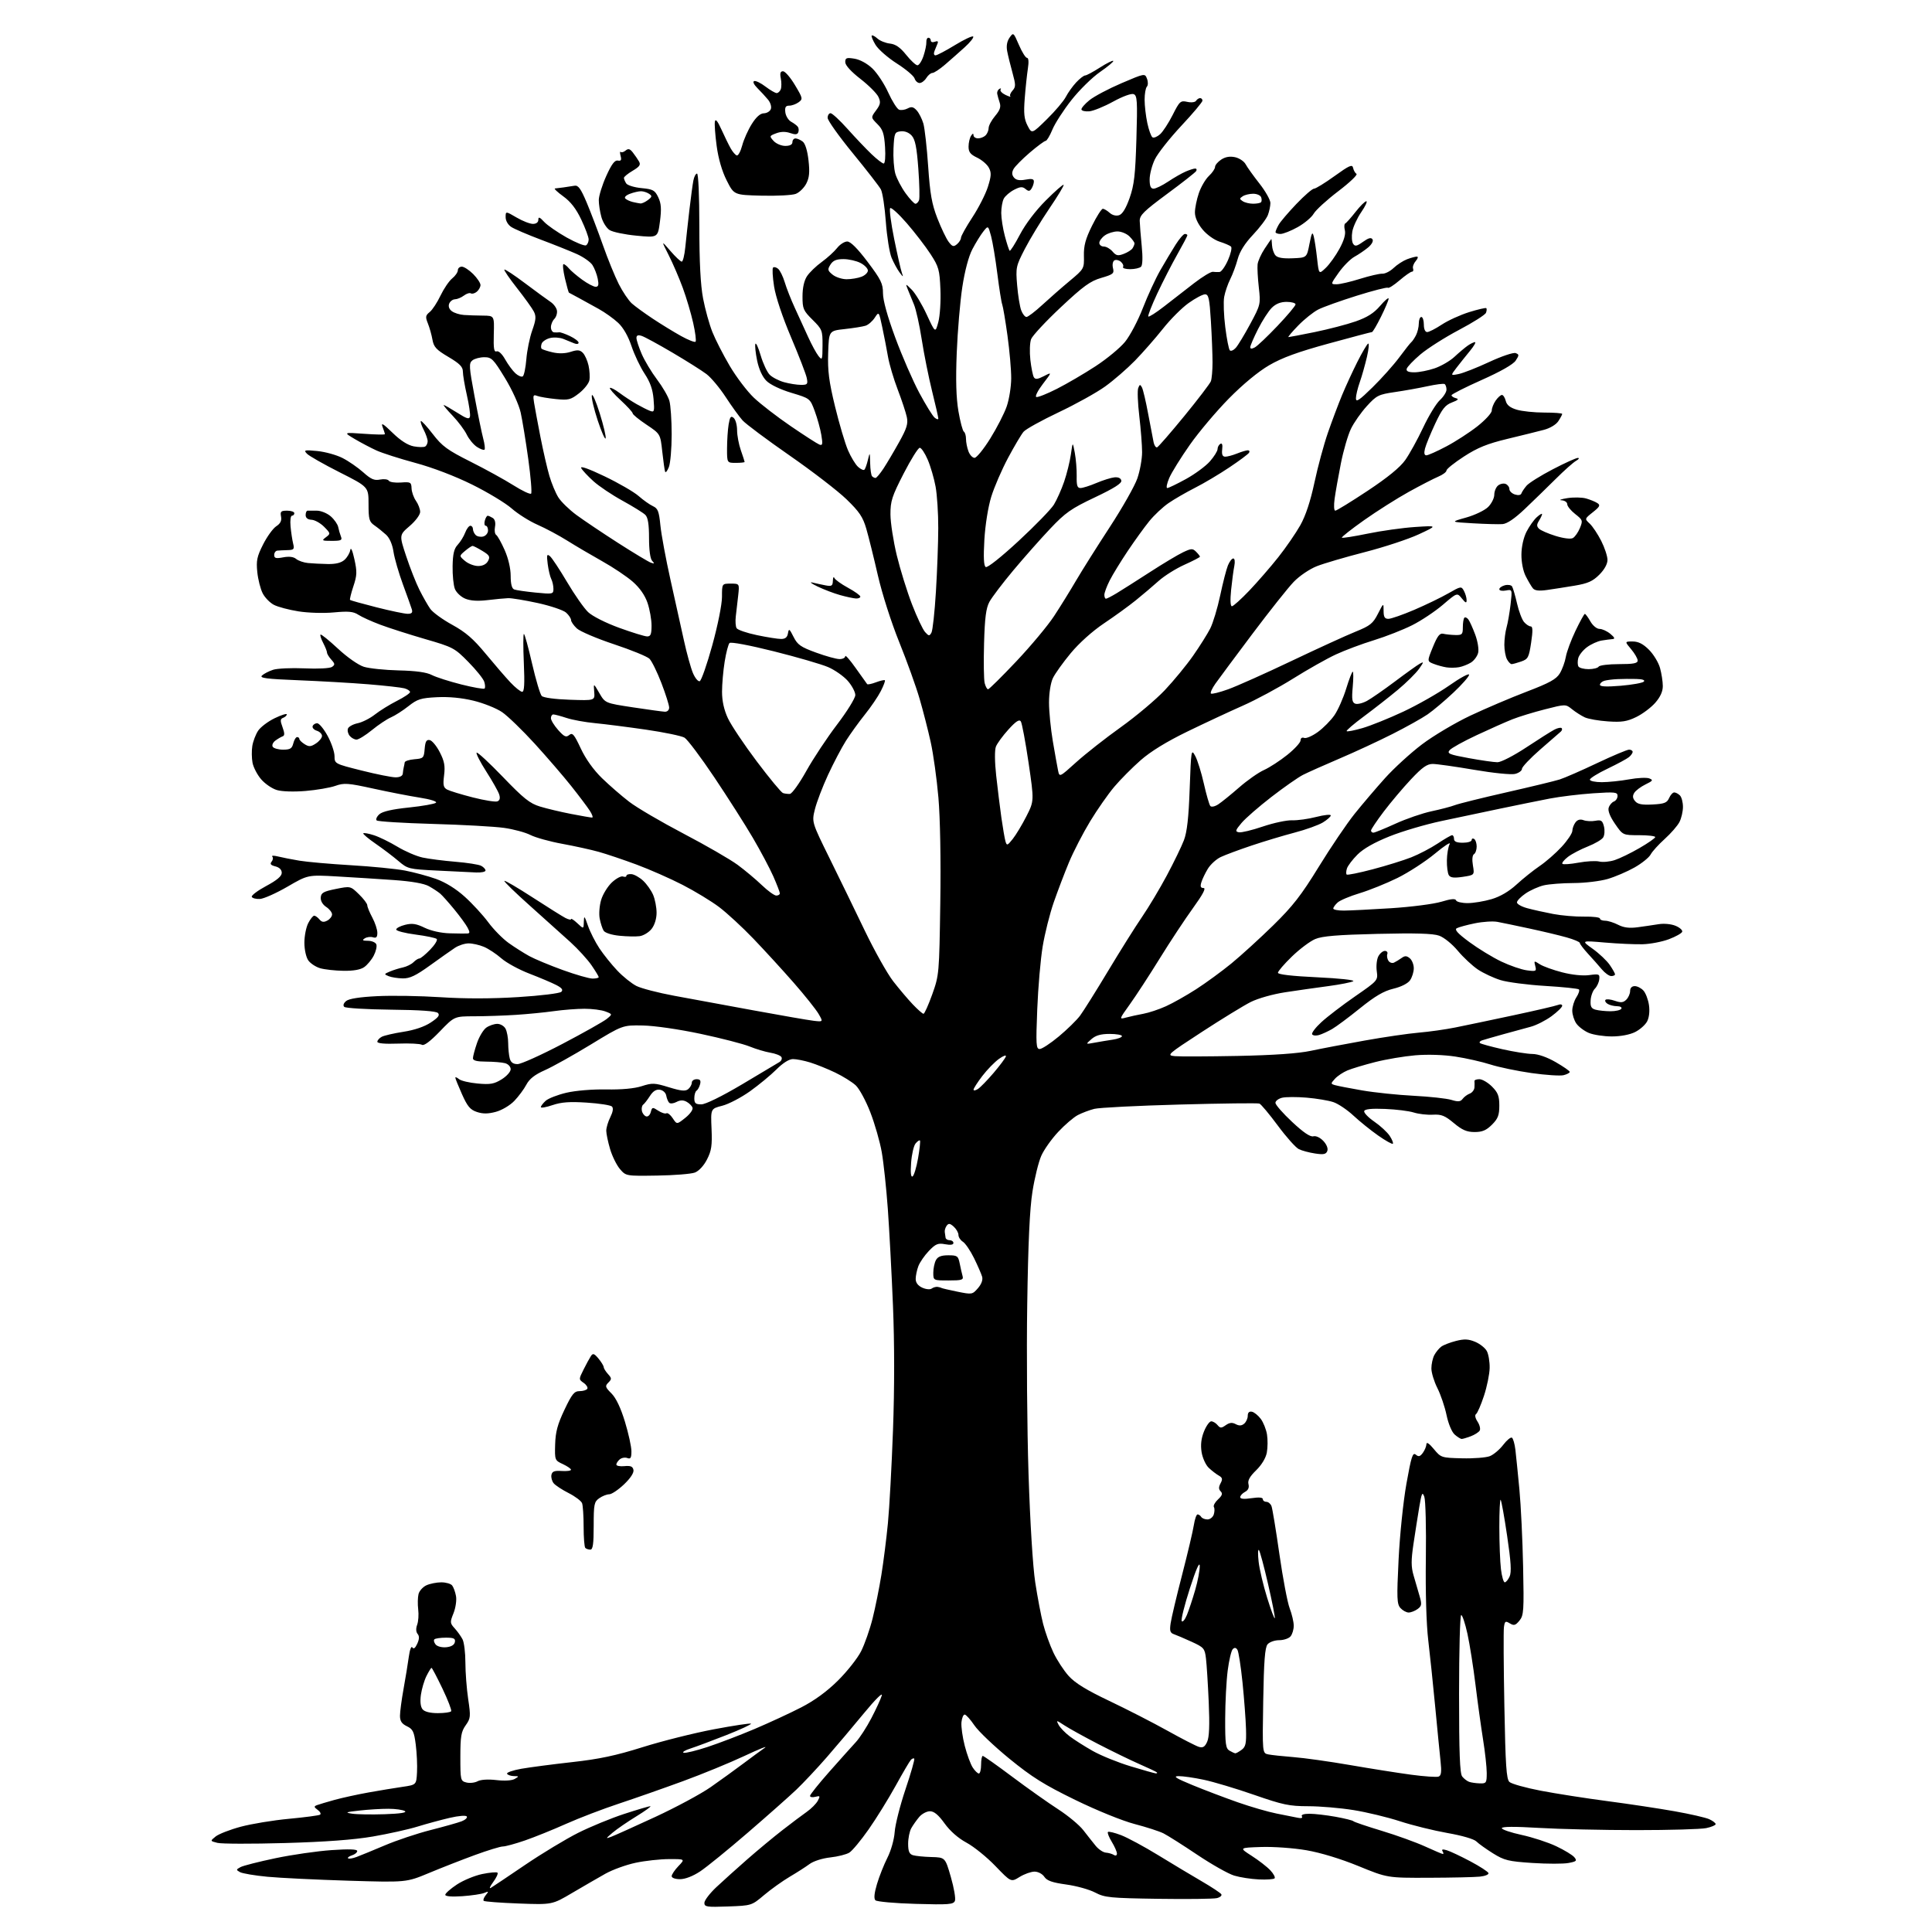 <?xml version="1.0" encoding="UTF-8" standalone="no"?>
<svg 
  version="1.1" 
  xmlns="http://www.w3.org/2000/svg" 
  xmlns:xlink="http://www.w3.org/1999/xlink" 
  xmlns:svg="http://www.w3.org/2000/svg"
  xmlns:rdf="http://www.w3.org/1999/02/22-rdf-syntax-ns#"
  xmlns:cc="http://creativecommons.org/ns#"
  xmlns:dc="http://purl.org/dc/elements/1.1/"
  viewBox="0 0 768 768"
  width="768"
  height="768"
>
<style>svg {background-color: white; }</style>"
<path stroke="none" fill="black" fill-rule="evenodd" d="M289.39,757.85C280.93,758.16 280.00,758.02 280.00,756.42C280.00,755.44 282.14,752.64 284.75,750.18C287.36,747.73 292.90,742.75 297.05,739.11C301.20,735.48 307.49,730.25 311.04,727.50C314.58,724.75 318.93,721.48 320.71,720.23C322.49,718.98 324.46,717.00 325.09,715.83C326.11,713.93 326.00,713.77 324.11,714.26C322.95,714.56 322.00,714.40 322.00,713.89C322.00,713.38 325.48,709.03 329.73,704.23C333.98,699.43 338.70,694.15 340.23,692.50C341.75,690.85 344.52,686.58 346.38,683.00C348.25,679.42 350.11,675.38 350.52,674.00C350.96,672.56 347.97,675.52 343.46,681.00C339.16,686.23 332.51,694.10 328.68,698.50C324.85,702.90 319.41,708.69 316.61,711.37C313.80,714.05 305.08,721.77 297.24,728.53C289.39,735.30 280.88,742.22 278.32,743.91C275.45,745.81 272.37,747.00 270.33,747.00C268.41,747.00 267.00,746.49 267.00,745.80C267.00,745.15 268.21,743.35 269.69,741.80C272.37,739.00 272.37,739.00 265.94,739.02C262.40,739.03 256.43,739.68 252.68,740.48C248.93,741.27 243.53,743.23 240.68,744.82C237.83,746.42 231.90,749.85 227.50,752.44C219.50,757.17 219.50,757.17 206.17,756.67C198.84,756.40 192.59,755.92 192.28,755.61C191.97,755.30 192.34,754.28 193.11,753.34C194.35,751.80 194.29,751.71 192.50,752.47C191.40,752.93 187.46,753.51 183.75,753.77C179.53,754.05 177.00,753.84 177.00,753.21C177.00,752.65 179.07,750.82 181.59,749.15C184.12,747.47 188.66,745.59 191.67,744.96C194.69,744.34 197.43,744.10 197.76,744.42C198.09,744.75 197.32,746.43 196.04,748.16C194.77,749.88 194.35,750.91 195.11,750.46C195.88,750.00 202.00,745.90 208.73,741.33C215.45,736.77 224.93,731.05 229.78,728.61C234.64,726.17 242.86,722.79 248.05,721.09C253.25,719.39 257.95,718.00 258.50,718.01C259.05,718.01 256.57,719.80 253.00,722.00C249.43,724.19 245.15,727.13 243.50,728.53C240.69,730.91 240.66,731.01 243.00,730.13C244.38,729.61 252.25,726.07 260.50,722.25C268.75,718.43 278.65,713.10 282.50,710.41C286.35,707.72 292.21,703.49 295.51,701.01C298.82,698.53 302.64,695.72 304.01,694.78C305.38,693.83 301.77,695.27 296.00,697.98C290.23,700.69 279.20,705.22 271.50,708.04C263.80,710.86 252.32,714.89 246.00,716.98C239.68,719.07 230.22,722.69 225.00,725.02C219.78,727.35 212.40,730.33 208.62,731.63C204.83,732.93 200.92,734.00 199.91,734.00C198.90,734.00 193.90,735.53 188.79,737.40C183.68,739.27 175.46,742.49 170.52,744.55C161.53,748.30 161.53,748.30 138.52,747.61C125.86,747.22 111.36,746.52 106.31,746.04C101.26,745.56 96.35,744.73 95.40,744.20C93.80,743.31 93.82,743.17 95.62,742.20C96.68,741.63 102.94,740.04 109.53,738.66C116.11,737.28 126.11,735.84 131.75,735.45C138.76,734.97 142.00,735.08 142.00,735.80C142.00,736.39 141.07,737.16 139.92,737.52C138.78,737.89 138.09,738.42 138.37,738.71C138.66,739.00 140.16,738.76 141.70,738.19C143.24,737.62 148.32,735.53 153.00,733.55C157.68,731.56 165.86,728.82 171.19,727.47C176.52,726.11 182.06,724.55 183.50,724.00C184.94,723.45 185.87,722.59 185.56,722.09C185.23,721.56 182.38,721.79 178.75,722.63C175.31,723.43 169.57,724.99 166.00,726.09C162.43,727.20 154.43,728.97 148.24,730.04C140.57,731.35 129.37,732.18 113.17,732.64C100.07,733.01 88.04,732.98 86.43,732.57C83.50,731.83 83.50,731.83 85.71,730.04C86.93,729.05 91.43,727.30 95.71,726.15C100.00,725.00 108.63,723.58 114.90,723.00C121.17,722.41 126.71,721.68 127.21,721.37C127.71,721.06 127.31,720.21 126.31,719.48C124.78,718.35 124.73,718.06 126.00,717.57C126.83,717.26 129.97,716.32 133.00,715.48C136.03,714.65 142.10,713.32 146.50,712.53C150.90,711.74 156.97,710.74 160.00,710.30C165.50,709.50 165.50,709.50 165.77,704.50C165.92,701.75 165.69,696.81 165.27,693.51C164.60,688.33 164.13,687.35 161.75,686.21C159.71,685.23 159.00,684.16 159.00,682.06C159.00,680.50 159.64,675.68 160.42,671.36C161.20,667.04 162.14,661.29 162.51,658.58C162.88,655.81 163.50,654.19 163.91,654.86C164.41,655.66 165.05,655.18 165.86,653.42C166.70,651.56 166.75,650.40 166.01,649.51C165.35,648.72 165.28,647.36 165.83,645.87C166.31,644.57 166.50,641.81 166.24,639.75C165.99,637.69 166.05,634.96 166.37,633.67C166.69,632.39 168.11,630.82 169.52,630.17C170.94,629.53 173.59,629.00 175.42,629.00C177.26,629.00 179.20,629.56 179.74,630.25C180.29,630.94 180.97,632.84 181.27,634.47C181.57,636.10 181.12,639.16 180.28,641.27C178.83,644.87 178.86,645.23 180.75,647.30C181.85,648.51 183.26,650.48 183.88,651.68C184.49,652.89 185.00,657.03 185.00,660.89C185.00,664.76 185.50,671.28 186.11,675.40C187.15,682.38 187.08,683.07 185.11,685.84C183.32,688.36 183.00,690.24 183.00,698.39C183.00,707.67 183.07,707.98 185.41,708.57C186.73,708.90 188.74,708.68 189.87,708.07C191.11,707.41 194.06,707.22 197.33,707.61C200.61,707.99 203.48,707.81 204.62,707.15C206.39,706.12 206.38,706.06 204.31,706.03C203.10,706.01 201.87,705.60 201.57,705.11C201.26,704.61 203.82,703.72 207.25,703.11C210.68,702.51 219.79,701.32 227.49,700.46C238.22,699.27 244.78,697.88 255.50,694.51C263.20,692.09 275.93,688.90 283.78,687.42C291.63,685.94 298.27,684.94 298.53,685.19C298.79,685.45 294.39,687.49 288.75,689.72C283.11,691.94 276.70,694.34 274.50,695.05C272.30,695.75 271.06,696.52 271.75,696.75C272.43,696.98 276.71,695.94 281.25,694.45C285.79,692.95 294.23,689.73 300.00,687.28C305.77,684.83 314.10,680.98 318.50,678.71C323.81,675.98 328.72,672.39 333.11,668.04C336.74,664.44 340.88,659.20 342.30,656.40C343.72,653.59 345.77,647.75 346.86,643.40C347.95,639.06 349.53,631.23 350.37,626.00C351.21,620.77 352.38,611.55 352.96,605.50C353.55,599.45 354.46,582.80 354.98,568.50C355.59,551.86 355.59,534.04 354.97,519.00C354.44,506.07 353.51,488.75 352.92,480.50C352.32,472.25 351.24,462.12 350.51,458.00C349.79,453.88 347.75,446.76 345.98,442.19C344.22,437.61 341.60,432.78 340.16,431.44C338.72,430.11 335.05,427.82 332.02,426.37C328.98,424.91 324.52,423.11 322.09,422.36C319.67,421.61 316.58,421.00 315.22,421.00C313.68,421.00 311.24,422.53 308.65,425.12C306.38,427.38 301.65,431.29 298.12,433.81C294.59,436.32 289.64,438.91 287.10,439.55C282.50,440.73 282.50,440.73 282.85,448.72C283.13,455.35 282.83,457.42 281.05,460.89C279.78,463.39 277.83,465.49 276.22,466.11C274.74,466.67 267.97,467.21 261.18,467.31C248.85,467.50 248.84,467.50 246.45,464.73C245.14,463.21 243.38,459.64 242.53,456.80C241.69,453.96 241.00,450.66 241.00,449.47C241.00,448.28 241.73,445.85 242.62,444.07C243.66,441.97 243.89,440.49 243.26,439.86C242.73,439.33 238.23,438.63 233.28,438.31C226.46,437.86 223.14,438.11 219.63,439.30C217.08,440.17 215.00,440.53 215.00,440.09C215.00,439.66 215.86,438.54 216.90,437.59C217.95,436.64 221.66,435.20 225.15,434.38C228.84,433.52 235.48,432.97 241.00,433.07C247.10,433.18 252.15,432.72 255.09,431.77C259.30,430.42 260.20,430.45 265.92,432.21C270.78,433.70 272.47,433.86 273.58,432.94C274.36,432.29 275.00,431.14 275.00,430.38C275.00,429.62 275.86,429.00 276.91,429.00C278.33,429.00 278.68,429.52 278.29,431.02C278.00,432.12 277.36,433.28 276.88,433.57C276.40,433.87 276.00,435.22 276.00,436.56C276.00,438.56 276.50,439.00 278.78,439.00C280.46,439.00 286.88,435.85 295.03,431.02C302.44,426.63 309.13,422.64 309.89,422.15C310.66,421.66 310.98,420.77 310.61,420.17C310.23,419.57 308.26,418.80 306.21,418.46C304.17,418.12 300.47,417.01 297.99,416.00C295.50,414.98 286.73,412.72 278.49,410.97C269.82,409.13 260.12,407.73 255.50,407.65C247.50,407.50 247.50,407.50 234.85,415.22C227.89,419.46 219.67,424.05 216.58,425.42C212.58,427.19 210.46,428.85 209.23,431.18C208.28,432.98 206.12,435.88 204.44,437.63C202.72,439.42 199.51,441.32 197.12,441.97C194.03,442.80 191.98,442.82 189.59,442.03C186.93,441.15 185.82,439.84 183.66,434.99C182.20,431.72 181.00,428.75 181.00,428.40C181.00,428.04 181.66,428.30 182.46,428.97C183.27,429.64 186.61,430.43 189.88,430.72C194.88,431.18 196.41,430.91 199.42,429.05C201.39,427.83 203.00,426.03 203.00,425.04C203.00,424.01 202.03,422.97 200.75,422.63C199.51,422.30 196.14,422.02 193.25,422.01C189.57,422.00 188.00,421.60 188.00,420.68C188.00,419.95 188.72,417.25 189.60,414.67C190.48,412.09 192.15,409.31 193.32,408.49C194.49,407.67 196.45,407.00 197.69,407.00C198.92,407.00 200.40,407.87 200.96,408.93C201.53,410.00 202.01,412.59 202.01,414.68C202.02,416.78 202.30,419.51 202.63,420.75C203.05,422.33 203.99,423.00 205.74,423.00C207.12,423.00 215.13,419.39 223.54,414.98C231.95,410.57 239.88,406.10 241.17,405.06C243.50,403.16 243.50,403.16 240.68,402.08C239.14,401.48 235.40,401.00 232.38,401.00C229.36,401.00 223.87,401.42 220.19,401.94C216.51,402.46 209.68,403.13 205.00,403.43C200.32,403.73 192.93,403.98 188.56,403.99C180.62,404.00 180.62,404.00 174.80,410.05C171.01,413.98 168.53,415.82 167.73,415.32C167.06,414.89 162.79,414.68 158.25,414.85C152.99,415.04 150.00,414.78 150.00,414.11C150.00,413.54 150.79,412.65 151.75,412.14C152.71,411.63 156.60,410.74 160.38,410.15C164.75,409.48 168.72,408.13 171.24,406.46C174.22,404.49 174.94,403.54 174.08,402.68C173.33,401.93 166.96,401.48 155.36,401.36C145.68,401.25 137.35,400.75 136.84,400.24C136.27,399.67 136.57,398.78 137.60,397.92C138.70,397.00 142.97,396.33 149.89,395.99C155.73,395.69 167.13,395.88 175.23,396.41C184.86,397.04 195.52,397.02 206.00,396.36C214.88,395.81 222.53,394.87 223.14,394.26C223.93,393.47 223.37,392.73 221.12,391.56C219.42,390.68 214.62,388.65 210.48,387.05C206.33,385.46 201.29,382.71 199.29,380.95C197.29,379.19 194.16,377.13 192.35,376.37C190.55,375.62 187.81,375.00 186.28,375.01C184.75,375.01 182.32,375.80 180.87,376.76C179.43,377.71 174.97,380.86 170.96,383.75C165.28,387.85 162.90,388.98 160.09,388.93C158.12,388.89 155.60,388.50 154.50,388.05C152.60,387.28 152.62,387.19 155.00,386.19C156.38,385.61 158.71,384.88 160.18,384.57C161.65,384.25 163.53,383.32 164.36,382.50C165.18,381.67 166.25,381.00 166.73,381.00C167.21,381.00 169.13,379.43 170.99,377.51C172.84,375.60 174.02,373.69 173.61,373.26C173.19,372.84 169.40,372.05 165.18,371.50C160.95,370.95 157.50,370.05 157.50,369.50C157.50,368.95 159.09,368.11 161.04,367.63C163.83,366.93 165.48,367.18 168.83,368.81C171.40,370.04 175.36,370.92 178.80,371.01C181.93,371.10 185.08,371.13 185.79,371.08C186.81,371.02 186.82,370.54 185.87,368.75C185.22,367.51 182.84,364.25 180.59,361.51C178.34,358.77 175.82,355.94 175.00,355.24C174.18,354.54 172.15,353.20 170.50,352.28C168.54,351.19 163.68,350.34 156.50,349.83C150.45,349.40 140.30,348.76 133.95,348.40C122.40,347.74 122.40,347.74 114.27,352.47C109.80,355.06 104.87,357.26 103.32,357.35C101.77,357.43 100.31,357.05 100.08,356.50C99.86,355.95 102.44,354.01 105.83,352.19C110.11,349.90 112.00,348.30 112.00,346.96C112.00,345.74 111.08,344.81 109.47,344.40C107.62,343.94 107.22,343.44 107.96,342.54C108.52,341.87 108.65,340.96 108.24,340.52C107.83,340.08 108.85,340.05 110.50,340.46C112.15,340.87 115.97,341.62 119.00,342.13C122.03,342.64 131.25,343.45 139.50,343.94C147.75,344.42 157.43,345.38 161.00,346.06C164.58,346.75 170.14,348.25 173.37,349.40C177.10,350.74 181.25,353.31 184.75,356.47C187.78,359.20 191.99,363.78 194.10,366.63C196.21,369.49 199.86,373.19 202.22,374.87C204.57,376.55 208.26,378.88 210.40,380.06C212.55,381.24 218.54,383.73 223.70,385.60C228.87,387.47 234.20,389.00 235.55,389.00C236.90,389.00 238.00,388.74 238.00,388.43C238.00,388.12 236.70,385.98 235.12,383.68C233.53,381.38 229.76,377.25 226.74,374.50C223.72,371.75 216.48,365.25 210.66,360.05C204.83,354.85 200.26,350.41 200.50,350.17C200.74,349.93 205.78,352.89 211.71,356.73C217.65,360.58 223.51,364.26 224.75,364.90C225.99,365.54 227.00,365.75 227.00,365.36C227.00,364.97 228.13,365.71 229.50,367.00C232.00,369.35 232.00,369.35 232.08,366.42C232.15,363.80 232.32,363.96 233.73,368.00C234.59,370.48 236.64,374.52 238.29,377.00C239.94,379.48 243.13,383.45 245.39,385.83C247.65,388.22 251.07,390.96 253.00,391.94C254.93,392.91 261.68,394.66 268.00,395.83C274.32,397.00 288.50,399.61 299.50,401.63C310.50,403.65 321.24,405.52 323.38,405.77C327.25,406.23 327.25,406.23 325.38,403.01C324.34,401.23 319.90,395.66 315.50,390.64C311.10,385.61 303.90,377.75 299.50,373.16C295.10,368.57 288.96,362.91 285.86,360.57C282.76,358.23 276.24,354.27 271.36,351.76C266.49,349.25 258.23,345.61 253.00,343.67C247.78,341.74 241.03,339.46 238.00,338.62C234.97,337.77 228.45,336.34 223.50,335.43C218.55,334.53 212.85,332.94 210.83,331.91C208.82,330.89 204.09,329.61 200.33,329.09C196.57,328.56 183.83,327.85 172.00,327.52C160.18,327.18 150.16,326.56 149.73,326.13C149.30,325.70 149.78,324.60 150.79,323.69C152.03,322.57 155.86,321.69 162.53,321.00C167.98,320.43 172.83,319.57 173.31,319.09C173.81,318.59 171.07,317.73 166.84,317.07C162.80,316.44 154.48,314.82 148.34,313.47C138.32,311.27 136.79,311.16 133.32,312.39C131.19,313.14 125.86,314.05 121.48,314.42C116.79,314.81 112.07,314.66 110.04,314.05C108.13,313.48 105.32,311.55 103.79,309.76C102.26,307.97 100.72,305.01 100.38,303.19C100.04,301.38 100.00,298.37 100.30,296.52C100.60,294.68 101.63,291.97 102.59,290.50C103.55,289.04 106.51,286.80 109.17,285.51C111.82,284.23 114.00,283.54 114.00,283.98C114.00,284.42 113.35,285.03 112.57,285.34C111.38,285.79 111.34,286.45 112.32,289.10C113.17,291.42 113.19,292.42 112.39,292.69C111.78,292.90 110.48,293.66 109.49,294.38C108.50,295.11 108.01,296.21 108.41,296.85C108.80,297.48 110.66,298.00 112.54,298.00C115.36,298.00 116.07,297.56 116.59,295.50C116.93,294.13 117.62,293.00 118.11,293.00C118.60,293.00 119.00,293.34 119.00,293.76C119.00,294.18 119.94,295.10 121.08,295.82C122.83,296.91 123.56,296.87 125.58,295.54C126.91,294.67 128.00,293.32 128.00,292.54C128.00,291.77 127.08,290.84 125.94,290.48C124.81,290.12 124.06,289.31 124.28,288.67C124.49,288.02 125.30,287.50 126.08,287.50C126.86,287.50 128.72,289.75 130.22,292.50C131.72,295.25 132.96,298.87 132.98,300.55C133.00,303.60 133.03,303.61 143.75,306.30C149.66,307.79 155.74,309.00 157.25,309.00C158.97,309.00 160.05,308.44 160.12,307.50C160.19,306.68 160.36,305.55 160.50,305.00C160.64,304.45 160.81,303.58 160.88,303.06C160.94,302.54 162.69,301.98 164.75,301.81C168.31,301.52 168.52,301.31 168.81,297.69C169.06,294.75 169.51,293.95 170.81,294.19C171.74,294.36 173.54,296.52 174.81,299.00C176.65,302.57 177.00,304.47 176.53,308.20C176.04,312.10 176.25,313.07 177.77,313.88C178.77,314.41 183.35,315.81 187.93,316.98C192.52,318.15 196.91,318.86 197.70,318.56C198.67,318.19 198.91,317.30 198.44,315.82C198.06,314.61 195.75,310.51 193.31,306.71C190.87,302.90 189.14,299.52 189.47,299.20C189.79,298.88 194.50,303.23 199.93,308.87C208.14,317.41 210.62,319.39 214.65,320.61C217.32,321.43 222.88,322.75 227.00,323.55C231.12,324.35 234.89,325.00 235.37,325.00C235.84,325.00 235.43,323.76 234.44,322.25C233.46,320.74 230.16,316.35 227.10,312.50C224.05,308.65 217.52,301.08 212.60,295.67C207.67,290.27 201.81,284.60 199.57,283.07C197.33,281.55 192.24,279.51 188.24,278.54C183.54,277.40 178.42,276.91 173.69,277.15C167.29,277.47 165.90,277.91 162.38,280.70C160.18,282.44 157.05,284.45 155.44,285.15C153.82,285.85 150.41,288.12 147.86,290.21C145.31,292.29 142.55,294.00 141.73,294.00C140.91,294.00 139.69,293.33 139.01,292.51C138.33,291.69 138.02,290.39 138.32,289.61C138.62,288.83 140.36,287.88 142.18,287.50C144.01,287.12 147.09,285.56 149.03,284.03C150.98,282.50 154.92,280.06 157.78,278.61C160.65,277.16 163.00,275.58 163.00,275.10C163.00,274.62 161.99,273.96 160.75,273.62C159.51,273.28 153.10,272.56 146.50,272.02C139.90,271.48 127.37,270.76 118.65,270.41C105.83,269.90 103.05,269.54 104.15,268.52C104.89,267.83 106.86,266.81 108.53,266.26C110.20,265.71 115.82,265.45 121.03,265.68C126.43,265.93 131.13,265.68 131.96,265.12C133.22,264.26 133.19,263.87 131.71,262.23C130.77,261.19 130.00,259.93 129.99,259.42C129.99,258.91 129.31,257.20 128.48,255.60C127.64,254.01 127.16,252.50 127.41,252.26C127.65,252.01 130.76,254.52 134.32,257.83C138.02,261.28 142.43,264.36 144.64,265.06C146.76,265.72 153.02,266.37 158.54,266.50C165.38,266.66 169.57,267.24 171.66,268.33C173.35,269.20 178.64,270.89 183.40,272.09C188.17,273.29 192.32,274.01 192.63,273.71C192.93,273.40 192.88,272.19 192.50,271.01C192.13,269.83 189.28,266.28 186.16,263.12C180.71,257.58 180.08,257.25 169.00,254.04C162.68,252.20 154.66,249.64 151.20,248.34C147.73,247.04 143.79,245.26 142.44,244.37C140.48,243.09 138.55,242.90 132.75,243.44C128.65,243.83 122.51,243.64 118.62,243.02C114.84,242.42 110.46,241.26 108.89,240.44C107.32,239.63 105.31,237.57 104.43,235.87C103.55,234.17 102.58,230.37 102.28,227.42C101.81,222.86 102.15,221.23 104.59,216.41C106.17,213.30 108.51,210.05 109.81,209.20C111.48,208.11 112.04,206.98 111.72,205.33C111.34,203.33 111.68,203.00 114.14,203.00C115.71,203.00 117.00,203.45 117.00,204.00C117.00,204.55 116.57,205.00 116.05,205.00C115.53,205.00 115.28,206.91 115.50,209.25C115.71,211.59 116.18,214.65 116.52,216.05C117.09,218.32 116.85,218.61 114.33,218.68C112.77,218.72 110.94,218.81 110.25,218.88C109.56,218.95 109.00,219.73 109.00,220.61C109.00,221.92 109.68,222.10 112.58,221.55C114.94,221.11 116.69,221.33 117.73,222.19C118.60,222.91 120.70,223.64 122.40,223.81C124.11,223.98 127.64,224.16 130.26,224.21C133.49,224.27 135.64,223.73 136.95,222.54C138.02,221.58 139.05,219.83 139.24,218.65C139.46,217.35 140.11,218.80 140.87,222.27C141.98,227.28 141.93,228.70 140.47,233.08C139.55,235.86 138.96,238.29 139.15,238.48C139.35,238.68 144.09,240.00 149.68,241.42C155.28,242.84 160.85,244.00 162.05,244.00C163.66,244.00 164.10,243.54 163.72,242.25C163.43,241.29 161.83,236.80 160.16,232.28C158.50,227.75 156.81,221.93 156.42,219.34C155.98,216.40 154.87,213.85 153.47,212.56C152.23,211.43 150.16,209.76 148.86,208.86C146.77,207.41 146.50,206.45 146.50,200.39C146.50,193.55 146.50,193.55 135.01,187.75C128.68,184.55 122.83,181.22 122.01,180.35C120.64,178.90 121.01,178.80 126.12,179.29C129.21,179.59 133.71,180.83 136.12,182.05C138.53,183.27 142.24,185.83 144.37,187.73C147.47,190.52 148.79,191.09 151.08,190.63C152.64,190.32 154.21,190.53 154.56,191.09C154.90,191.65 157.06,191.98 159.34,191.81C163.22,191.52 163.51,191.68 163.60,194.12C163.65,195.55 164.44,197.79 165.35,199.09C166.26,200.38 167.01,202.36 167.02,203.47C167.02,204.62 165.23,207.05 162.86,209.09C158.68,212.68 158.68,212.68 161.46,221.09C162.99,225.72 165.37,231.75 166.75,234.50C168.13,237.25 170.06,240.64 171.04,242.03C172.03,243.43 175.95,246.28 179.77,248.37C185.09,251.29 188.18,253.96 193.03,259.84C196.51,264.05 200.94,269.19 202.88,271.25C204.82,273.31 206.93,275.00 207.57,275.00C208.42,275.00 208.60,271.88 208.23,263.50C207.95,257.18 207.96,252.00 208.26,252.00C208.56,252.00 210.02,257.29 211.50,263.75C212.99,270.21 214.72,276.02 215.35,276.66C216.02,277.34 220.66,277.97 226.50,278.16C236.50,278.50 236.50,278.50 236.21,275.00C235.92,271.50 235.92,271.50 238.24,275.50C240.56,279.50 240.56,279.50 251.53,281.17C257.56,282.08 263.29,282.87 264.25,282.92C265.28,282.97 266.00,282.28 266.00,281.25C265.99,280.29 264.61,275.90 262.91,271.50C261.22,267.10 259.08,262.76 258.17,261.86C257.25,260.96 250.89,258.36 244.04,256.09C237.19,253.81 230.55,250.98 229.29,249.80C228.03,248.62 227.00,247.12 227.00,246.48C227.00,245.84 226.12,244.51 225.04,243.53C223.96,242.56 218.89,240.84 213.79,239.72C208.68,238.61 203.38,237.73 202.00,237.78C200.62,237.83 196.91,238.18 193.76,238.56C189.90,239.02 186.99,238.83 184.92,237.97C183.22,237.26 181.38,235.52 180.82,234.09C180.26,232.67 179.85,228.60 179.92,225.05C180.00,220.18 180.50,218.09 181.95,216.55C183.00,215.42 184.34,213.26 184.91,211.75C185.48,210.24 186.41,209.00 186.98,209.00C187.54,209.00 188.00,209.58 188.00,210.30C188.00,211.01 188.49,212.09 189.08,212.68C189.68,213.28 191.03,213.54 192.08,213.27C193.14,212.99 194.00,211.92 194.00,210.88C194.00,209.85 193.59,209.00 193.09,209.00C192.60,209.00 192.42,208.10 192.71,207.00C193.00,205.90 193.52,205.01 193.87,205.02C194.21,205.02 195.12,205.43 195.89,205.91C196.74,206.45 197.08,207.79 196.77,209.42C196.49,210.86 196.71,212.32 197.25,212.65C197.78,212.98 199.30,215.69 200.61,218.66C202.06,221.94 203.00,225.97 203.00,228.92C203.00,232.16 203.47,233.96 204.40,234.32C205.17,234.62 208.99,235.17 212.90,235.56C219.76,236.23 220.00,236.18 220.00,234.06C220.00,232.86 219.61,231.11 219.14,230.18C218.66,229.26 218.03,226.57 217.72,224.20C217.26,220.54 217.39,220.08 218.62,221.10C219.41,221.75 222.47,226.39 225.43,231.39C228.39,236.40 232.15,241.77 233.79,243.33C235.51,244.96 240.76,247.61 246.14,249.57C251.29,251.44 256.29,252.98 257.25,252.99C258.65,253.00 259.00,252.13 259.00,248.68C259.00,246.30 258.28,242.25 257.41,239.68C256.37,236.63 254.33,233.70 251.54,231.25C249.20,229.19 243.72,225.52 239.39,223.10C235.05,220.67 228.80,216.99 225.50,214.92C222.20,212.85 216.88,210.00 213.68,208.60C210.48,207.20 205.87,204.29 203.42,202.14C200.98,199.99 193.93,195.73 187.74,192.66C180.89,189.27 172.06,185.89 165.14,184.02C158.89,182.33 151.91,180.10 149.64,179.06C147.36,178.02 143.47,175.97 141.00,174.51C136.50,171.84 136.50,171.84 144.75,172.44C149.29,172.77 153.00,172.84 153.00,172.59C153.00,172.34 152.59,171.04 152.08,169.71C151.37,167.84 152.27,168.36 156.02,172.02C159.22,175.14 162.10,176.98 164.46,177.43C166.42,177.80 168.48,177.82 169.02,177.49C169.56,177.16 170.00,176.21 170.00,175.39C170.00,174.57 169.29,172.53 168.43,170.86C167.56,169.18 167.05,167.62 167.29,167.38C167.52,167.14 169.67,169.47 172.05,172.56C175.78,177.40 177.85,178.91 187.06,183.53C192.93,186.48 200.60,190.70 204.10,192.91C207.60,195.12 210.77,196.61 211.13,196.22C211.49,195.82 210.99,189.65 210.00,182.50C209.01,175.35 207.65,167.03 206.98,164.00C206.27,160.85 203.60,154.97 200.72,150.25C196.13,142.72 195.41,142.00 192.54,142.00C190.80,142.00 188.67,142.56 187.79,143.25C186.35,144.39 186.42,145.68 188.63,157.50C189.96,164.64 191.52,172.23 192.09,174.35C192.66,176.47 192.89,178.44 192.60,178.74C192.30,179.03 190.95,178.54 189.58,177.65C188.22,176.75 186.40,174.55 185.54,172.76C184.68,170.97 182.15,167.59 179.92,165.25C177.68,162.91 176.09,161.00 176.39,161.00C176.69,161.00 179.08,162.37 181.72,164.04C185.60,166.51 186.56,166.79 186.83,165.53C187.01,164.67 186.44,160.85 185.58,157.04C184.71,153.22 184.00,149.02 184.00,147.69C184.00,145.82 182.72,144.53 178.26,141.89C173.43,139.04 172.42,137.95 171.90,135.00C171.56,133.07 170.74,130.17 170.08,128.54C169.05,125.98 169.14,125.39 170.81,124.04C171.87,123.20 173.80,120.25 175.11,117.50C176.43,114.75 178.51,111.68 179.75,110.68C180.99,109.68 182.00,108.21 182.00,107.43C182.00,106.64 182.71,106.00 183.58,106.00C184.44,106.00 186.47,107.32 188.08,108.92C189.68,110.53 191.00,112.50 191.00,113.30C191.00,114.10 190.34,115.30 189.54,115.96C188.74,116.63 187.68,116.92 187.19,116.62C186.70,116.31 185.44,116.71 184.40,117.50C183.35,118.29 181.76,118.95 180.86,118.97C179.95,118.99 178.92,119.78 178.55,120.72C178.14,121.80 178.54,122.92 179.64,123.72C180.60,124.43 182.76,125.10 184.44,125.21C186.12,125.33 189.53,125.44 192.00,125.46C196.50,125.50 196.50,125.50 196.29,132.84C196.13,138.57 196.38,140.07 197.41,139.67C198.19,139.37 199.58,140.68 200.82,142.89C201.97,144.93 203.80,147.41 204.89,148.40C205.98,149.39 207.29,149.94 207.80,149.62C208.31,149.31 208.95,146.23 209.23,142.78C209.51,139.32 210.56,134.18 211.57,131.34C213.07,127.13 213.18,125.75 212.21,123.84C211.55,122.55 208.54,118.37 205.54,114.55C202.53,110.73 200.26,107.41 200.50,107.17C200.74,106.93 204.45,109.38 208.75,112.62C213.05,115.85 217.59,119.17 218.84,120.00C220.09,120.83 221.24,122.39 221.40,123.48C221.56,124.57 221.08,126.06 220.34,126.80C219.60,127.54 219.00,129.01 219.00,130.07C219.00,131.13 219.56,132.05 220.25,132.12C220.94,132.18 221.86,132.17 222.31,132.10C222.75,132.02 224.67,132.70 226.56,133.59C228.45,134.49 230.00,135.67 230.00,136.22C230.00,136.78 229.23,136.89 228.25,136.48C227.29,136.08 225.34,135.29 223.93,134.72C222.51,134.16 220.13,134.00 218.63,134.38C217.14,134.75 215.65,135.74 215.33,136.57C215.01,137.41 215.00,138.33 215.30,138.63C215.60,138.93 217.56,139.57 219.67,140.06C222.13,140.63 224.70,140.56 226.85,139.86C229.54,138.99 230.50,139.07 231.68,140.25C232.49,141.06 233.51,143.32 233.95,145.28C234.39,147.24 234.54,149.89 234.29,151.17C234.03,152.45 232.18,154.78 230.16,156.35C226.85,158.93 225.97,159.14 220.92,158.63C217.85,158.32 214.53,157.76 213.54,157.38C211.97,156.78 211.81,157.12 212.30,160.09C212.60,161.97 213.74,168.08 214.83,173.68C215.93,179.28 217.53,186.26 218.39,189.18C219.25,192.11 220.84,195.93 221.92,197.67C223.00,199.42 226.27,202.60 229.19,204.75C232.11,206.89 239.55,211.89 245.73,215.85C251.91,219.81 257.76,223.33 258.73,223.67C260.18,224.18 260.27,224.05 259.25,222.95C258.47,222.11 258.00,218.67 258.00,213.87C258.00,208.43 257.57,205.71 256.54,204.68C255.74,203.88 251.66,201.35 247.48,199.05C243.29,196.76 238.07,193.26 235.88,191.27C233.69,189.29 231.51,186.96 231.05,186.09C230.51,185.08 233.90,186.27 240.32,189.34C245.89,192.01 251.98,195.53 253.85,197.17C255.72,198.81 258.29,200.63 259.56,201.21C261.52,202.10 261.97,203.27 262.52,208.88C262.88,212.52 264.69,222.25 266.53,230.50C268.38,238.75 270.79,249.62 271.89,254.66C272.99,259.69 274.59,265.47 275.43,267.49C276.28,269.52 277.50,271.00 278.14,270.79C278.79,270.57 281.04,264.12 283.16,256.45C285.36,248.47 287.00,240.25 287.00,237.25C287.00,232.00 287.00,232.00 290.48,232.00C293.96,232.00 293.96,232.00 293.44,236.75C293.15,239.36 292.72,243.07 292.49,245.00C292.26,246.93 292.40,249.05 292.82,249.72C293.24,250.39 296.85,251.63 300.86,252.47C304.86,253.31 309.20,254.00 310.50,254.00C312.17,254.00 312.97,253.34 313.23,251.75C313.57,249.74 313.80,249.89 315.45,253.17C317.03,256.32 318.31,257.21 324.40,259.42C328.30,260.85 332.51,262.01 333.75,262.00C334.99,262.00 336.00,261.48 336.00,260.84C336.00,260.20 337.88,262.34 340.17,265.59C342.46,268.84 344.50,271.70 344.71,271.95C344.91,272.20 346.49,271.88 348.22,271.22C349.95,270.57 351.54,270.21 351.75,270.42C351.97,270.63 351.24,272.57 350.14,274.72C349.04,276.88 346.18,281.09 343.78,284.07C341.38,287.06 338.00,291.76 336.25,294.52C334.51,297.28 331.32,303.36 329.16,308.02C327.00,312.69 324.66,318.82 323.95,321.65C322.67,326.79 322.67,326.79 329.75,341.15C333.64,349.04 339.97,362.04 343.81,370.04C347.66,378.03 352.71,387.03 355.04,390.04C357.37,393.04 360.88,397.19 362.84,399.25C364.80,401.31 366.72,403.00 367.11,403.00C367.50,403.00 369.06,399.51 370.59,395.25C373.31,387.61 373.36,387.08 373.78,359.00C374.04,341.67 373.74,325.21 373.03,317.00C372.38,309.57 371.01,299.68 369.97,295.00C368.94,290.32 366.95,282.56 365.55,277.76C364.16,272.95 360.51,262.82 357.46,255.26C354.28,247.38 350.64,236.02 348.96,228.69C347.35,221.65 345.28,213.32 344.37,210.19C343.02,205.52 341.61,203.42 336.49,198.47C333.06,195.15 322.89,187.32 313.88,181.07C304.87,174.81 296.45,168.53 295.17,167.10C293.88,165.67 290.88,161.51 288.49,157.86C286.11,154.21 282.66,150.08 280.83,148.70C279.00,147.31 272.92,143.48 267.32,140.18C261.72,136.88 256.21,133.88 255.07,133.52C253.61,133.06 253.00,133.30 253.00,134.35C253.00,135.17 253.93,138.01 255.07,140.67C256.21,143.33 258.95,147.90 261.16,150.83C263.38,153.76 265.59,157.58 266.09,159.32C266.59,161.06 267.00,167.07 267.00,172.68C267.00,178.28 266.50,184.14 265.88,185.68C265.27,187.23 264.60,188.05 264.39,187.50C264.19,186.95 263.68,183.35 263.26,179.50C262.50,172.50 262.50,172.50 257.00,168.82C253.97,166.80 251.50,164.78 251.50,164.32C251.50,163.87 249.35,161.52 246.73,159.10C244.11,156.69 242.18,154.49 242.45,154.21C242.72,153.94 244.42,154.82 246.22,156.16C248.03,157.51 251.07,159.51 253.00,160.61C254.93,161.71 257.34,162.93 258.38,163.32C260.10,163.97 260.21,163.59 259.80,158.64C259.48,154.79 258.46,151.91 256.23,148.53C254.51,145.93 252.17,141.00 251.03,137.58C249.71,133.64 247.77,130.24 245.73,128.33C243.95,126.66 240.47,124.18 238.00,122.81C235.53,121.43 231.93,119.45 230.00,118.40C228.07,117.36 226.36,116.43 226.18,116.35C226.01,116.27 225.28,113.68 224.56,110.60C223.85,107.52 223.60,105.00 224.01,105.00C224.42,105.00 225.37,105.75 226.13,106.67C226.88,107.58 229.26,109.61 231.40,111.17C233.55,112.73 235.96,114.00 236.78,114.00C237.90,114.00 238.10,113.24 237.61,110.80C237.26,109.04 236.31,106.59 235.50,105.35C234.69,104.12 231.88,102.14 229.26,100.97C226.64,99.80 220.22,97.23 215.00,95.27C209.78,93.30 204.49,91.04 203.25,90.23C201.94,89.38 201.00,87.76 201.00,86.34C201.00,83.92 201.00,83.92 205.34,86.46C207.72,87.86 210.65,89.00 211.84,89.00C213.18,89.00 214.00,88.37 214.00,87.35C214.00,86.07 214.51,86.25 216.31,88.20C217.58,89.57 221.62,92.36 225.28,94.42C228.95,96.47 232.41,97.86 232.98,97.51C233.54,97.17 234.00,96.12 234.00,95.19C234.00,94.26 232.68,90.71 231.07,87.31C229.03,82.99 226.86,80.19 223.92,78.06C221.60,76.38 220.10,74.96 220.60,74.92C221.09,74.87 222.62,74.69 224.00,74.50C225.38,74.31 227.34,74.01 228.38,73.83C229.86,73.57 230.87,74.97 233.21,80.50C234.83,84.35 237.73,91.97 239.66,97.43C241.58,102.90 244.43,109.87 245.98,112.93C247.53,115.99 249.86,119.45 251.15,120.61C252.44,121.77 256.20,124.50 259.50,126.69C262.80,128.88 267.84,131.97 270.69,133.55C273.55,135.14 276.16,136.17 276.49,135.84C276.83,135.51 276.40,132.14 275.55,128.37C274.70,124.59 272.86,118.35 271.44,114.50C270.03,110.65 267.52,104.80 265.85,101.50C262.82,95.50 262.82,95.50 266.49,99.75C268.51,102.09 270.54,104.00 271.01,104.00C271.47,104.00 272.11,101.41 272.42,98.25C272.74,95.09 273.46,88.45 274.04,83.50C274.62,78.55 275.33,73.26 275.63,71.75C275.92,70.24 276.57,69.00 277.08,69.00C277.61,69.00 278.00,77.84 278.00,89.91C278.00,104.29 278.47,113.27 279.49,118.66C280.31,122.97 281.98,128.97 283.19,132.00C284.40,135.03 287.51,141.10 290.11,145.50C292.71,149.90 297.01,155.57 299.67,158.09C302.33,160.62 308.93,165.71 314.35,169.41C319.77,173.11 324.88,176.40 325.71,176.72C326.99,177.21 327.11,176.60 326.49,172.90C326.09,170.48 324.91,166.22 323.88,163.44C322.00,158.38 322.00,158.38 314.61,156.16C310.24,154.85 306.17,152.90 304.66,151.39C303.06,149.79 301.69,146.80 300.98,143.39C300.36,140.40 300.04,137.40 300.27,136.73C300.50,136.05 301.45,138.11 302.38,141.29C303.32,144.47 304.93,147.93 305.97,148.97C307.02,150.02 309.59,151.35 311.69,151.93C313.78,152.51 316.79,152.99 318.38,152.99C320.98,153.00 321.20,152.74 320.70,150.25C320.40,148.74 317.58,141.45 314.45,134.06C311.02,125.97 308.33,117.91 307.70,113.82C307.12,110.08 306.94,106.73 307.30,106.37C307.66,106.01 308.56,106.22 309.31,106.85C310.06,107.47 311.25,109.88 311.95,112.21C312.64,114.54 314.46,119.16 315.99,122.47C317.52,125.79 319.89,130.97 321.27,134.00C322.65,137.03 324.48,140.40 325.35,141.50C326.84,143.38 326.94,143.13 326.97,137.29C327.00,131.35 326.82,130.90 323.00,127.12C319.33,123.48 319.00,122.72 319.01,117.83C319.01,114.40 319.65,111.53 320.80,109.79C321.78,108.30 324.41,105.76 326.64,104.15C328.86,102.54 331.61,100.04 332.74,98.61C333.86,97.17 335.69,96.00 336.78,96.00C338.11,96.00 340.83,98.72 344.89,104.09C350.22,111.16 351.00,112.75 351.00,116.60C351.00,119.41 352.78,125.81 355.90,134.25C358.59,141.54 362.88,151.39 365.43,156.15C367.98,160.91 370.72,165.35 371.53,166.02C372.34,166.70 373.00,166.85 373.00,166.37C373.00,165.89 371.89,161.00 370.52,155.50C369.16,150.00 367.31,140.78 366.41,135.00C365.52,129.22 364.12,122.92 363.30,121.00C362.49,119.08 361.40,116.41 360.87,115.07C359.91,112.64 359.91,112.64 362.45,115.18C363.85,116.58 366.53,121.03 368.40,125.08C371.81,132.43 371.81,132.43 373.00,128.02C373.65,125.59 374.03,119.75 373.83,115.05C373.51,107.23 373.17,106.03 369.90,101.00C367.93,97.97 363.69,92.46 360.47,88.74C357.25,85.03 354.28,82.33 353.87,82.74C353.46,83.16 354.17,88.67 355.45,95.00C356.74,101.33 358.11,107.40 358.52,108.50C359.16,110.25 359.04,110.23 357.58,108.27C356.66,107.04 355.24,104.42 354.41,102.45C353.59,100.47 352.56,94.05 352.13,88.18C351.71,82.31 350.82,76.50 350.16,75.28C349.50,74.06 344.47,67.58 338.98,60.88C333.49,54.18 329.00,47.87 329.00,46.85C329.00,45.83 329.52,45.00 330.16,45.00C330.80,45.00 333.84,47.81 336.91,51.25C339.99,54.69 344.26,59.19 346.42,61.25C348.57,63.31 350.76,65.00 351.28,65.00C351.83,65.00 352.06,62.22 351.82,58.47C351.47,53.08 350.95,51.49 348.78,49.33C346.16,46.70 346.16,46.70 348.25,43.88C350.00,41.51 350.16,40.64 349.20,38.55C348.58,37.17 345.35,33.94 342.03,31.36C338.28,28.45 336.00,25.93 336.00,24.71C336.00,23.00 336.48,22.82 339.67,23.33C341.86,23.69 344.71,25.24 346.78,27.21C348.68,29.02 351.52,33.32 353.08,36.77C354.65,40.22 356.59,43.29 357.39,43.60C358.19,43.90 359.72,43.68 360.80,43.11C362.32,42.29 363.11,42.47 364.40,43.89C365.32,44.90 366.50,47.25 367.05,49.11C367.59,50.98 368.45,58.63 368.96,66.13C369.71,77.12 370.42,81.12 372.63,86.80C374.14,90.67 376.14,94.86 377.09,96.12C378.56,98.06 379.05,98.21 380.41,97.08C381.28,96.35 382.00,95.20 382.00,94.53C382.00,93.85 384.04,90.20 386.52,86.41C389.01,82.62 391.79,77.16 392.70,74.28C394.07,69.92 394.14,68.63 393.08,66.66C392.38,65.35 390.28,63.55 388.41,62.66C385.74,61.38 385.00,60.44 385.02,58.27C385.02,56.74 385.47,54.83 386.00,54.00C386.65,53.00 386.97,52.92 386.98,53.75C386.99,54.44 387.81,55.00 388.80,55.00C389.79,55.00 391.14,54.46 391.80,53.80C392.46,53.14 393.00,51.82 393.00,50.88C393.00,49.93 394.16,47.78 395.57,46.10C397.51,43.80 397.96,42.47 397.38,40.77C396.97,39.52 396.52,37.94 396.40,37.25C396.28,36.57 396.66,35.71 397.24,35.35C397.83,34.99 398.05,35.11 397.74,35.61C397.43,36.12 398.32,37.07 399.72,37.74C401.13,38.40 401.99,38.65 401.64,38.30C401.28,37.95 401.67,36.92 402.49,36.01C403.81,34.55 403.81,33.75 402.48,28.93C401.65,25.94 400.70,22.08 400.37,20.34C399.97,18.26 400.30,16.42 401.31,14.97C402.82,12.81 402.88,12.85 405.05,17.89C406.26,20.70 407.70,23.00 408.25,23.00C408.88,23.00 409.01,24.62 408.60,27.25C408.24,29.59 407.67,34.91 407.35,39.07C406.88,45.09 407.11,47.31 408.47,49.95C410.18,53.26 410.18,53.26 416.17,47.38C419.46,44.15 422.84,40.15 423.69,38.50C424.54,36.85 426.39,34.26 427.80,32.75C429.22,31.24 430.81,30.00 431.35,30.00C431.89,30.00 434.52,28.59 437.20,26.87C439.88,25.15 442.28,23.95 442.54,24.20C442.79,24.46 440.45,26.42 437.34,28.57C434.22,30.71 429.09,35.75 425.93,39.76C422.77,43.76 419.35,49.06 418.34,51.52C417.33,53.98 416.12,55.99 415.66,56.00C415.20,56.00 412.36,58.10 409.35,60.67C406.35,63.24 403.43,66.19 402.88,67.23C402.16,68.57 402.22,69.56 403.07,70.58C403.91,71.60 405.29,71.85 407.64,71.41C410.12,70.94 411.00,71.13 410.98,72.14C410.98,72.89 410.56,74.15 410.06,74.94C409.33,76.09 408.86,76.13 407.65,75.12C406.43,74.12 405.56,74.18 403.10,75.45C401.43,76.31 399.60,77.89 399.03,78.94C398.46,80.00 398.01,82.59 398.01,84.68C398.02,86.78 398.66,90.91 399.45,93.85C400.23,96.80 401.09,99.42 401.34,99.68C401.60,99.94 403.45,97.04 405.44,93.24C407.63,89.07 411.70,83.70 415.72,79.69C419.38,76.03 422.56,73.23 422.80,73.47C423.04,73.71 420.50,77.93 417.15,82.85C413.81,87.78 409.42,95.02 407.39,98.94C403.85,105.80 403.74,106.36 404.33,113.41C404.67,117.45 405.40,121.93 405.95,123.37C406.50,124.82 407.44,126.00 408.04,126.00C408.63,126.00 411.46,123.85 414.31,121.22C417.16,118.59 422.08,114.28 425.24,111.65C430.93,106.90 430.99,106.80 430.87,101.68C430.78,97.67 431.51,94.97 434.09,89.75C435.93,86.04 437.86,83.00 438.39,83.00C438.91,83.00 440.13,83.72 441.10,84.59C442.15,85.55 443.65,85.93 444.85,85.55C446.18,85.13 447.58,82.83 449.04,78.71C450.85,73.56 451.31,69.56 451.74,55.27C452.19,40.05 452.06,37.96 450.64,37.42C449.71,37.06 446.27,38.32 442.48,40.40C438.88,42.38 434.62,44.11 433.02,44.25C431.42,44.39 430.01,44.07 429.89,43.54C429.76,43.02 431.20,41.34 433.08,39.82C434.96,38.30 440.69,35.27 445.80,33.08C455.10,29.11 455.11,29.11 455.95,31.30C456.42,32.54 456.40,33.92 455.90,34.45C455.40,34.97 455.00,37.31 455.00,39.65C455.00,41.99 455.49,46.17 456.08,48.94C456.68,51.71 457.60,54.26 458.14,54.59C458.68,54.92 460.05,54.36 461.17,53.35C462.30,52.33 464.54,48.88 466.16,45.68C468.91,40.23 469.28,39.90 471.95,40.49C473.58,40.85 475.09,40.66 475.46,40.06C475.82,39.48 476.54,39.00 477.06,39.00C477.58,39.00 478.00,39.46 478.00,40.01C478.00,40.57 474.21,45.08 469.58,50.02C464.96,54.97 460.23,60.96 459.08,63.33C457.94,65.69 457.00,69.29 457.00,71.32C457.00,74.00 457.43,75.00 458.57,75.00C459.43,75.00 462.02,73.74 464.32,72.21C466.62,70.67 469.76,68.87 471.30,68.21C472.84,67.54 474.55,67.00 475.11,67.00C475.66,67.00 475.84,67.45 475.49,68.01C475.15,68.57 469.95,72.65 463.93,77.09C454.67,83.94 453.01,85.57 453.06,87.83C453.10,89.30 453.45,93.77 453.85,97.76C454.30,102.23 454.20,105.40 453.59,106.01C453.05,106.55 451.09,107.00 449.24,107.00C447.39,107.00 446.13,106.60 446.43,106.11C446.73,105.63 446.33,104.69 445.53,104.03C444.74,103.37 443.58,103.14 442.96,103.52C442.34,103.91 442.10,105.27 442.43,106.58C442.97,108.71 442.52,109.08 437.76,110.47C433.39,111.74 430.66,113.72 421.66,122.16C415.70,127.75 410.40,133.45 409.88,134.81C409.36,136.18 409.23,139.88 409.58,143.03C409.94,146.18 410.57,149.30 410.98,149.97C411.56,150.90 412.50,150.79 414.98,149.51C418.22,147.84 418.22,147.84 414.54,152.65C412.52,155.29 411.36,157.62 411.95,157.82C412.55,158.02 416.25,156.54 420.17,154.55C424.10,152.55 430.99,148.53 435.47,145.60C439.96,142.68 445.25,138.31 447.22,135.89C449.19,133.48 452.37,127.45 454.29,122.50C456.21,117.55 459.32,110.80 461.20,107.50C463.09,104.20 465.85,99.59 467.33,97.25C468.81,94.91 470.47,93.00 471.01,93.00C471.56,93.00 472.00,93.24 472.00,93.53C472.00,93.82 470.22,97.21 468.04,101.06C465.86,104.91 462.25,111.94 460.03,116.68C457.80,121.43 456.21,125.54 456.48,125.81C456.75,126.09 459.57,124.29 462.74,121.82C465.91,119.35 471.26,115.19 474.63,112.59C478.01,109.99 481.38,107.94 482.13,108.05C482.89,108.15 484.09,108.18 484.81,108.12C485.52,108.05 487.03,105.93 488.15,103.39C489.27,100.86 489.81,98.44 489.34,98.01C488.88,97.59 486.82,96.70 484.76,96.05C482.65,95.37 479.71,93.26 478.01,91.20C476.10,88.88 475.00,86.42 475.00,84.45C475.00,82.75 475.70,79.31 476.55,76.80C477.40,74.30 479.20,71.22 480.55,69.95C481.90,68.69 483.00,67.07 483.00,66.35C483.00,65.63 484.11,64.32 485.46,63.43C487.13,62.34 488.90,62.04 490.97,62.49C492.64,62.86 494.53,64.12 495.15,65.28C495.77,66.45 498.24,69.90 500.64,72.95C503.04,76.00 505.00,79.48 505.00,80.68C505.00,81.89 504.55,84.05 504.00,85.49C503.46,86.93 500.80,90.45 498.10,93.31C494.84,96.76 492.80,100.00 492.00,102.99C491.33,105.47 490.00,109.07 489.03,110.99C488.06,112.92 486.98,116.08 486.63,118.02C486.28,119.95 486.47,125.35 487.06,130.02C487.64,134.68 488.46,138.85 488.88,139.27C489.30,139.70 490.36,139.25 491.24,138.27C492.12,137.30 494.71,133.02 497.00,128.76C501.09,121.15 501.15,120.91 500.40,114.26C499.98,110.54 499.76,106.41 499.91,105.09C500.06,103.76 501.33,100.95 502.73,98.84C504.12,96.73 505.32,95.00 505.38,95.00C505.45,95.00 505.57,96.14 505.65,97.52C505.73,98.91 506.33,100.69 506.98,101.47C507.80,102.46 509.91,102.83 513.82,102.67C519.47,102.45 519.47,102.45 520.53,96.97C521.42,92.45 521.71,91.93 522.24,94.00C522.59,95.38 523.19,99.34 523.57,102.81C524.27,109.11 524.27,109.11 527.02,106.48C528.53,105.04 530.98,101.61 532.47,98.87C534.26,95.59 534.99,93.08 534.60,91.52C534.27,90.23 534.34,89.02 534.76,88.83C535.17,88.65 537.01,86.59 538.84,84.25C540.67,81.91 542.60,80.00 543.13,80.00C543.66,80.00 542.76,81.94 541.13,84.31C539.50,86.69 537.89,90.17 537.56,92.06C537.23,93.95 537.37,96.13 537.88,96.89C538.63,98.04 539.32,97.91 541.83,96.12C544.01,94.57 545.06,94.29 545.59,95.15C546.02,95.84 545.27,97.19 543.80,98.41C542.41,99.56 539.97,101.21 538.39,102.08C536.80,102.96 534.01,105.77 532.19,108.33C528.88,113.00 528.88,113.00 531.33,113.00C532.68,113.00 536.87,112.03 540.64,110.84C544.42,109.66 548.40,108.74 549.49,108.80C550.59,108.86 552.61,107.84 553.99,106.52C555.37,105.20 557.77,103.65 559.32,103.06C560.86,102.48 562.62,102.00 563.22,102.00C563.84,102.00 563.65,102.75 562.79,103.75C561.95,104.71 561.46,106.06 561.71,106.75C561.96,107.44 561.76,108.00 561.26,108.00C560.77,108.00 558.54,109.56 556.31,111.47C554.09,113.37 552.02,114.69 551.72,114.39C551.42,114.09 545.85,115.51 539.34,117.55C532.83,119.59 525.92,122.06 524.00,123.05C522.08,124.03 518.49,126.90 516.04,129.42C513.59,131.94 511.85,134.00 512.18,134.00C512.51,134.00 517.22,133.10 522.64,132.00C528.06,130.89 535.36,128.99 538.87,127.77C543.52,126.14 546.14,124.49 548.62,121.59C550.48,119.42 552.00,118.12 552.00,118.72C552.00,119.31 550.64,122.54 548.97,125.90C547.31,129.25 545.69,132.00 545.38,132.00C545.07,132.00 537.32,134.05 528.16,136.56C515.89,139.92 509.66,142.19 504.50,145.20C500.17,147.72 494.06,152.77 488.50,158.42C483.55,163.45 476.57,171.71 473.00,176.79C469.43,181.87 465.73,187.82 464.79,190.01C463.85,192.20 463.50,194.00 464.01,194.00C464.52,194.00 467.85,192.39 471.42,190.43C474.99,188.47 479.28,185.31 480.96,183.40C482.63,181.49 484.00,179.30 484.00,178.52C484.00,177.75 484.49,176.82 485.09,176.45C485.80,176.01 486.06,176.77 485.84,178.63C485.60,180.64 485.95,181.50 487.00,181.54C487.82,181.57 489.95,181.00 491.72,180.29C493.49,179.58 495.43,179.00 496.03,179.00C496.63,179.00 496.85,179.44 496.51,179.98C496.18,180.52 492.67,183.14 488.70,185.79C484.74,188.45 478.61,192.10 475.07,193.89C471.53,195.69 466.78,198.43 464.50,200.00C462.23,201.56 458.79,204.79 456.86,207.17C454.92,209.55 451.08,214.88 448.31,219.00C445.55,223.12 442.32,228.39 441.14,230.71C439.96,233.03 439.00,235.61 439.00,236.46C439.00,237.31 439.28,238.00 439.63,238.00C439.98,238.00 441.89,237.02 443.88,235.82C445.87,234.62 451.79,230.86 457.04,227.47C462.28,224.07 468.23,220.51 470.26,219.55C473.56,217.98 474.10,217.96 475.47,219.33C476.31,220.17 477.00,221.05 477.00,221.29C477.00,221.53 474.23,222.97 470.84,224.49C467.45,226.01 462.84,228.91 460.59,230.92C458.34,232.94 454.25,236.41 451.50,238.63C448.75,240.86 443.06,244.98 438.86,247.79C434.27,250.87 429.00,255.59 425.64,259.64C422.57,263.34 419.36,267.82 418.53,269.59C417.65,271.44 417.00,275.55 417.00,279.27C417.00,282.83 417.68,289.73 418.51,294.62C419.34,299.50 420.28,304.74 420.59,306.26C421.16,309.01 421.16,309.01 427.83,302.98C431.50,299.67 439.47,293.40 445.55,289.06C451.62,284.72 459.50,278.09 463.05,274.33C466.60,270.57 471.65,264.42 474.27,260.67C476.89,256.93 479.95,252.06 481.07,249.87C482.19,247.67 483.98,241.74 485.05,236.69C486.12,231.64 487.50,226.26 488.12,224.75C488.74,223.24 489.69,222.00 490.25,222.00C490.83,222.00 491.00,223.26 490.66,224.97C490.33,226.60 489.76,230.88 489.39,234.47C488.98,238.52 489.10,241.00 489.70,241.00C490.24,241.00 493.36,238.19 496.64,234.75C499.91,231.31 505.09,225.35 508.14,221.50C511.19,217.65 515.13,211.92 516.90,208.78C519.03,204.98 520.92,199.26 522.52,191.78C523.84,185.57 526.25,176.68 527.87,172.00C529.49,167.32 532.03,160.59 533.50,157.04C534.98,153.48 537.71,147.55 539.57,143.86C541.43,140.17 543.35,136.90 543.83,136.60C544.32,136.30 544.12,138.65 543.39,141.83C542.65,145.00 541.37,149.55 540.53,151.93C539.69,154.30 539.00,157.19 539.00,158.35C539.00,160.03 540.29,159.18 545.60,153.97C549.23,150.41 554.04,145.03 556.28,142.00C558.52,138.97 560.66,136.28 561.03,136.00C561.40,135.72 562.22,134.52 562.85,133.32C563.48,132.11 564.00,129.98 564.00,128.57C564.00,127.15 564.45,126.00 565.00,126.00C565.55,126.00 566.00,127.35 566.00,129.00C566.00,130.83 566.52,132.00 567.33,132.00C568.06,132.00 570.67,130.66 573.14,129.03C575.60,127.40 580.50,125.17 584.02,124.07C587.54,122.98 590.60,122.27 590.83,122.50C591.06,122.73 591.00,123.56 590.70,124.34C590.40,125.13 585.58,128.19 579.99,131.14C574.40,134.09 567.50,138.47 564.66,140.87C561.82,143.28 559.35,145.87 559.18,146.62C558.95,147.59 559.88,148.00 562.25,148.00C564.12,148.00 567.75,147.28 570.31,146.41C572.88,145.53 576.42,143.48 578.17,141.84C579.93,140.20 582.28,138.22 583.40,137.43C584.53,136.64 585.84,136.00 586.33,136.00C586.81,136.00 585.92,137.56 584.35,139.46C582.78,141.37 580.39,144.37 579.03,146.13C576.57,149.34 576.57,149.34 579.83,148.68C581.62,148.33 587.10,146.17 592.00,143.89C596.90,141.61 601.62,140.02 602.49,140.36C603.92,140.91 603.92,141.19 602.51,143.34C601.53,144.84 596.53,147.69 588.98,151.05C582.39,153.99 577.00,156.72 577.00,157.12C577.00,157.52 577.79,158.05 578.75,158.29C580.04,158.61 579.63,159.05 577.18,159.98C574.47,161.01 573.26,162.55 570.50,168.43C568.65,172.39 566.83,176.83 566.46,178.31C566.00,180.12 566.18,181.00 567.00,181.00C567.66,181.00 571.20,179.43 574.85,177.50C578.51,175.58 584.09,171.97 587.25,169.49C590.41,167.00 593.00,164.18 593.00,163.21C593.00,162.24 593.70,160.44 594.56,159.22C595.41,158.00 596.53,157.00 597.04,157.00C597.55,157.00 598.23,158.06 598.56,159.36C598.97,161.02 600.29,162.07 602.94,162.86C605.03,163.49 609.94,164.00 613.87,164.00C617.79,164.00 621.00,164.24 621.00,164.54C621.00,164.83 620.31,166.13 619.46,167.42C618.57,168.78 616.17,170.23 613.71,170.87C611.40,171.49 604.87,173.10 599.22,174.46C591.23,176.39 587.39,177.94 581.97,181.45C578.14,183.93 575.00,186.44 575.00,187.03C575.00,187.62 573.54,188.72 571.75,189.47C569.96,190.22 564.67,192.95 560.00,195.53C555.33,198.12 547.33,203.18 542.24,206.78C537.15,210.38 533.18,213.51 533.41,213.74C533.64,213.97 538.25,213.24 543.66,212.13C549.07,211.01 557.55,209.82 562.50,209.49C571.50,208.90 571.50,208.90 564.00,212.39C559.88,214.31 550.20,217.50 542.50,219.48C534.80,221.46 526.21,223.98 523.41,225.09C520.56,226.22 516.53,228.95 514.27,231.30C512.04,233.61 504.65,242.93 497.83,252.00C491.02,261.07 484.39,269.99 483.11,271.81C481.83,273.63 481.04,275.37 481.36,275.69C481.68,276.01 484.76,275.25 488.22,274.00C491.67,272.76 502.99,267.70 513.36,262.76C523.74,257.82 535.21,252.57 538.86,251.10C544.67,248.75 545.78,247.86 547.75,243.99C550.00,239.58 550.00,239.58 550.00,242.79C550.00,245.28 550.43,246.00 551.91,246.00C552.96,246.00 557.57,244.39 562.16,242.43C566.74,240.47 572.83,237.53 575.69,235.89C580.74,233.00 580.91,232.97 581.94,234.89C582.52,235.98 583.00,237.62 583.00,238.55C583.00,239.88 582.62,239.75 581.11,237.89C579.23,235.56 579.23,235.56 573.56,240.41C570.44,243.07 564.95,246.73 561.36,248.53C557.77,250.34 550.94,253.02 546.17,254.49C541.40,255.95 534.58,258.51 531.00,260.17C527.42,261.83 519.77,266.15 514.00,269.77C508.23,273.38 499.23,278.23 494.00,280.53C488.77,282.84 478.88,287.46 472.00,290.80C463.77,294.80 457.43,298.69 453.44,302.19C450.11,305.11 445.39,309.87 442.94,312.76C440.50,315.65 436.18,321.83 433.35,326.49C430.52,331.15 426.75,338.46 424.96,342.73C423.18,347.00 420.44,354.20 418.87,358.72C417.30,363.25 415.32,371.12 414.48,376.22C413.63,381.33 412.66,392.59 412.32,401.25C411.76,415.29 411.87,417.00 413.29,417.00C414.18,417.00 417.59,414.76 420.88,412.02C424.18,409.28 427.97,405.56 429.32,403.77C430.66,401.97 435.68,393.98 440.47,386.00C445.26,378.02 451.33,368.35 453.97,364.50C456.61,360.65 461.05,353.22 463.84,348.00C466.63,342.77 469.69,336.47 470.63,334.00C471.87,330.75 472.51,325.05 472.92,313.50C473.48,298.02 473.55,297.60 475.12,300.50C476.02,302.15 477.56,307.10 478.55,311.50C479.54,315.90 480.70,319.90 481.12,320.40C481.57,320.91 482.93,320.62 484.32,319.71C485.66,318.83 489.37,315.82 492.58,313.02C495.79,310.21 500.23,307.09 502.46,306.09C504.68,305.09 508.86,302.37 511.75,300.05C514.64,297.73 517.00,295.15 517.00,294.31C517.00,293.40 517.58,293.01 518.43,293.33C519.22,293.64 521.66,292.58 523.87,290.98C526.07,289.38 529.04,286.37 530.47,284.29C531.90,282.21 533.99,277.46 535.13,273.75C536.27,270.04 537.44,267.00 537.74,267.00C538.03,267.00 538.03,269.73 537.73,273.07C537.28,277.96 537.48,279.25 538.72,279.72C539.57,280.05 541.66,279.55 543.38,278.62C545.10,277.68 550.10,274.21 554.50,270.91C558.90,267.60 563.36,264.41 564.40,263.83C566.08,262.89 566.03,263.14 564.05,265.93C562.81,267.67 559.03,271.40 555.65,274.22C552.27,277.04 546.20,281.78 542.18,284.77C538.15,287.75 535.06,290.40 535.32,290.65C535.58,290.91 538.42,290.35 541.64,289.42C544.86,288.48 552.15,285.55 557.83,282.89C563.51,280.23 571.72,275.56 576.08,272.51C580.43,269.45 584.00,267.52 584.00,268.21C584.00,268.89 581.19,272.10 577.75,275.33C574.31,278.57 569.70,282.45 567.50,283.97C565.30,285.49 559.00,289.01 553.50,291.79C548.00,294.57 538.55,298.96 532.50,301.53C526.45,304.11 519.91,307.03 517.96,308.02C516.02,309.01 510.36,312.97 505.39,316.81C500.42,320.65 495.08,325.30 493.53,327.14C491.06,330.08 490.92,330.54 492.48,330.85C493.45,331.04 497.73,330.01 501.99,328.56C506.25,327.12 511.48,326.00 513.62,326.08C515.75,326.16 520.09,325.56 523.25,324.74C526.41,323.93 529.00,323.66 529.00,324.15C529.00,324.63 527.58,325.89 525.85,326.95C524.11,328.00 519.05,329.82 514.60,330.98C510.14,332.15 502.45,334.47 497.50,336.13C492.55,337.79 487.04,339.84 485.27,340.68C483.49,341.52 481.18,343.63 480.13,345.36C479.08,347.09 477.92,349.51 477.55,350.75C477.04,352.41 477.27,353.00 478.43,353.00C479.50,353.00 478.17,355.52 474.25,360.95C471.09,365.32 465.12,374.35 461.00,381.02C456.88,387.69 451.54,395.87 449.15,399.20C444.81,405.26 444.81,405.26 447.65,404.49C449.22,404.07 452.30,403.39 454.50,402.99C456.70,402.59 460.75,401.24 463.50,399.99C466.25,398.75 471.65,395.70 475.50,393.22C479.35,390.74 485.65,386.14 489.50,382.99C493.35,379.83 500.81,373.03 506.08,367.88C513.89,360.23 517.26,355.91 524.27,344.50C529.00,336.80 535.40,327.35 538.49,323.50C541.58,319.65 547.02,313.27 550.57,309.32C554.12,305.37 560.73,299.33 565.26,295.90C569.79,292.47 578.45,287.33 584.50,284.47C590.55,281.62 600.63,277.33 606.89,274.94C615.99,271.46 618.64,270.00 620.05,267.68C621.02,266.07 622.10,263.13 622.44,261.13C622.78,259.13 624.51,254.47 626.28,250.77C628.05,247.07 629.73,244.03 630.00,244.03C630.27,244.02 631.27,245.36 632.20,247.01C633.17,248.71 634.74,250.00 635.84,250.00C636.91,250.00 638.84,250.89 640.14,251.97C641.85,253.39 642.09,253.97 641.00,254.05C640.17,254.11 638.21,254.37 636.64,254.63C635.07,254.89 632.47,256.07 630.86,257.26C629.25,258.45 627.68,260.43 627.37,261.66C627.06,262.88 627.11,264.36 627.46,264.94C627.82,265.52 629.64,266.00 631.50,266.00C633.36,266.00 635.16,265.55 635.50,265.00C635.84,264.45 639.47,264.00 643.56,264.00C649.33,264.00 651.00,263.68 651.00,262.58C651.00,261.79 649.83,259.77 648.41,258.08C645.82,255.00 645.82,255.00 649.01,255.00C651.28,255.00 653.15,255.95 655.50,258.30C657.31,260.11 659.29,263.37 659.89,265.55C660.49,267.72 660.99,270.95 660.99,272.72C661.00,274.88 660.00,277.07 657.96,279.40C656.28,281.30 652.89,283.84 650.41,285.04C646.74,286.82 644.68,287.14 639.21,286.77C635.52,286.52 631.38,285.80 630.00,285.17C628.62,284.53 626.34,283.08 624.92,281.94C622.35,279.87 622.35,279.87 614.13,281.97C609.60,283.12 603.79,284.90 601.20,285.93C598.62,286.95 592.23,289.79 587.00,292.24C581.77,294.68 576.93,297.37 576.24,298.21C575.13,299.55 576.09,299.95 583.88,301.37C588.78,302.27 593.91,303.00 595.29,303.00C596.67,303.00 601.78,300.37 606.65,297.15C611.52,293.93 616.55,290.75 617.84,290.07C619.12,289.39 620.44,289.11 620.77,289.44C621.10,289.76 620.95,290.39 620.43,290.84C619.92,291.28 616.24,294.49 612.25,297.96C608.26,301.44 605.00,304.89 605.00,305.63C605.00,306.36 603.78,307.27 602.28,307.64C600.74,308.03 593.69,307.32 586.03,306.01C578.59,304.74 571.18,303.69 569.57,303.68C567.27,303.67 565.41,304.98 560.89,309.79C557.73,313.15 552.86,318.92 550.07,322.60C547.28,326.29 545.00,329.68 545.00,330.15C545.00,330.62 545.43,331.00 545.94,331.00C546.46,331.00 550.40,329.40 554.69,327.44C558.99,325.48 565.44,323.26 569.02,322.50C572.61,321.74 576.83,320.64 578.39,320.04C579.95,319.45 589.17,317.16 598.87,314.96C608.56,312.76 618.08,310.46 620.00,309.85C621.92,309.24 628.60,306.33 634.83,303.37C641.06,300.42 646.80,298.00 647.58,298.00C648.36,298.00 649.00,298.39 649.00,298.88C649.00,299.36 648.35,300.30 647.55,300.96C646.75,301.63 642.92,303.69 639.05,305.55C635.17,307.40 632.00,309.37 632.00,309.92C632.00,310.48 634.14,310.93 636.75,310.93C639.36,310.92 644.25,310.42 647.62,309.80C650.98,309.19 654.58,309.02 655.62,309.43C657.26,310.07 657.06,310.39 654.09,311.83C652.22,312.75 650.22,314.25 649.65,315.17C648.90,316.37 648.99,317.29 649.97,318.46C650.99,319.69 652.70,320.02 656.91,319.80C661.60,319.55 662.66,319.14 663.49,317.25C664.03,316.01 664.95,315.00 665.54,315.00C666.12,315.00 667.14,315.54 667.80,316.20C668.46,316.86 669.00,318.91 669.00,320.75C669.00,322.59 668.37,325.31 667.59,326.80C666.82,328.28 664.19,331.30 661.75,333.50C659.31,335.70 656.79,338.48 656.16,339.67C655.53,340.87 652.65,343.19 649.76,344.83C646.87,346.47 642.06,348.53 639.07,349.41C636.08,350.28 630.01,351.01 625.57,351.02C621.13,351.04 615.79,351.44 613.70,351.93C611.61,352.42 608.35,353.87 606.46,355.16C604.56,356.45 603.01,358.05 603.01,358.71C603.00,359.38 604.87,360.43 607.16,361.04C609.44,361.66 614.06,362.68 617.41,363.32C620.76,363.96 626.31,364.43 629.75,364.37C633.19,364.31 636.00,364.65 636.00,365.13C636.00,365.61 636.92,366.00 638.05,366.00C639.18,366.00 641.50,366.73 643.22,367.61C645.42,368.75 647.66,369.04 650.92,368.61C653.44,368.28 657.20,367.72 659.27,367.39C661.45,367.03 664.32,367.30 666.06,368.02C667.72,368.71 668.91,369.77 668.70,370.39C668.50,371.00 666.12,372.33 663.42,373.35C660.71,374.37 656.02,375.27 653.00,375.35C649.98,375.43 643.23,375.13 638.00,374.68C628.50,373.86 628.50,373.86 633.14,377.18C635.69,379.01 638.73,381.88 639.89,383.56C641.05,385.25 642.00,386.93 642.00,387.31C642.00,387.69 641.32,388.00 640.49,388.00C639.66,388.00 637.98,386.80 636.74,385.32C635.51,383.85 633.04,381.06 631.25,379.12C629.46,377.17 628.00,375.25 628.00,374.84C628.00,374.44 625.64,373.44 622.75,372.63C619.86,371.81 613.23,370.23 608.00,369.11C602.77,367.98 597.05,366.79 595.27,366.46C593.49,366.12 589.44,366.38 586.27,367.03C583.10,367.68 579.87,368.56 579.10,368.98C578.07,369.54 579.43,371.04 584.10,374.49C587.62,377.09 593.31,380.56 596.75,382.21C600.19,383.85 604.78,385.43 606.94,385.72C610.63,386.21 610.84,386.11 610.29,384.00C609.73,381.85 609.80,381.82 612.10,383.31C613.42,384.16 617.42,385.60 621.00,386.52C624.93,387.53 629.18,387.97 631.73,387.62C635.66,387.08 635.95,387.20 635.73,389.27C635.61,390.50 634.82,392.18 634.00,393.00C633.17,393.82 632.40,395.92 632.30,397.65C632.14,400.13 632.56,400.92 634.30,401.38C635.51,401.71 638.16,401.98 640.19,401.99C642.22,401.99 644.16,401.55 644.50,401.00C644.84,400.44 644.09,399.99 642.81,399.98C641.54,399.98 639.84,399.55 639.03,399.04C638.22,398.53 637.86,397.81 638.23,397.44C638.60,397.07 640.26,397.25 641.93,397.83C644.35,398.67 645.28,398.58 646.49,397.37C647.32,396.54 648.00,394.99 648.00,393.93C648.00,392.72 648.69,392.00 649.85,392.00C650.86,392.00 652.41,392.80 653.30,393.78C654.18,394.75 655.17,397.34 655.49,399.53C655.84,401.94 655.56,404.48 654.77,406.00C654.06,407.38 651.90,409.29 649.99,410.25C647.87,411.31 644.22,412.00 640.72,412.00C637.54,412.00 633.43,411.37 631.60,410.61C629.76,409.84 627.53,408.16 626.63,406.88C625.73,405.60 625.00,403.29 625.00,401.74C625.00,400.20 625.74,397.81 626.64,396.43C627.53,395.06 627.99,393.66 627.65,393.31C627.30,392.97 621.28,392.34 614.26,391.92C607.24,391.50 599.25,390.46 596.50,389.61C593.75,388.76 589.70,386.87 587.50,385.41C585.30,383.94 581.70,380.58 579.50,377.95C577.25,375.25 574.00,372.62 572.07,371.94C569.62,371.07 562.66,370.87 547.57,371.23C531.62,371.61 525.60,372.11 522.81,373.29C520.77,374.15 516.61,377.27 513.56,380.23C510.50,383.19 508.00,386.10 508.00,386.69C508.00,387.37 513.63,388.02 523.63,388.49C532.38,388.90 538.68,389.58 537.94,390.04C537.22,390.48 532.77,391.36 528.06,391.99C523.35,392.61 515.62,393.72 510.88,394.44C505.99,395.19 500.07,396.86 497.18,398.31C494.39,399.72 485.67,405.06 477.81,410.18C463.97,419.20 463.63,419.51 467.01,419.84C468.93,420.02 480.18,419.98 492.00,419.75C506.28,419.46 516.02,418.78 521.00,417.73C525.12,416.85 534.80,415.01 542.50,413.63C550.20,412.25 559.88,410.84 564.00,410.49C568.12,410.14 574.65,409.22 578.50,408.44C582.35,407.67 592.70,405.50 601.50,403.62C610.30,401.74 618.29,399.89 619.25,399.50C620.24,399.10 621.00,399.23 621.00,399.81C621.00,400.37 619.09,402.23 616.76,403.95C614.43,405.66 610.71,407.55 608.51,408.14C606.30,408.73 601.35,410.09 597.50,411.15C593.65,412.22 589.87,413.31 589.11,413.57C588.34,413.83 587.97,414.30 588.28,414.62C588.59,414.93 592.60,416.03 597.17,417.07C601.75,418.10 607.15,418.96 609.16,418.97C611.42,418.99 614.97,420.23 618.41,422.21C621.48,423.98 624.00,425.73 624.00,426.10C624.00,426.48 622.90,427.06 621.55,427.40C620.21,427.74 614.47,427.36 608.80,426.56C603.14,425.75 595.76,424.22 592.41,423.14C589.06,422.07 582.81,420.65 578.51,420.00C573.82,419.29 567.47,419.09 562.60,419.50C558.15,419.88 550.97,421.09 546.65,422.19C542.33,423.29 537.37,424.78 535.63,425.51C533.89,426.24 531.65,427.73 530.66,428.83C528.92,430.75 528.92,430.84 530.68,431.36C531.68,431.66 536.55,432.60 541.50,433.46C546.45,434.31 555.67,435.27 562.00,435.59C568.33,435.92 575.04,436.65 576.92,437.22C579.63,438.05 580.56,437.97 581.42,436.82C582.01,436.03 583.29,435.08 584.25,434.72C585.21,434.36 586.05,433.26 586.12,432.28C586.18,431.30 586.18,430.16 586.12,429.75C586.05,429.34 586.93,429.00 588.08,429.00C589.22,429.00 591.47,430.32 593.08,431.92C595.47,434.32 596.00,435.69 596.00,439.50C596.00,443.31 595.47,444.68 593.08,447.08C590.82,449.33 589.24,450.00 586.17,450.00C583.07,450.00 581.24,449.21 577.92,446.44C574.37,443.47 572.97,442.91 569.58,443.11C567.33,443.24 563.92,442.85 562.00,442.24C560.08,441.63 554.94,440.99 550.60,440.82C545.23,440.60 542.56,440.87 542.29,441.66C542.07,442.30 543.87,444.19 546.29,445.86C548.71,447.52 551.48,450.08 552.43,451.53C553.38,452.98 553.94,454.39 553.68,454.66C553.41,454.92 550.79,453.46 547.85,451.40C544.91,449.34 540.48,445.77 538.00,443.46C535.52,441.15 531.93,438.74 530.00,438.10C528.08,437.46 523.30,436.66 519.37,436.33C515.44,436.00 511.05,436.02 509.61,436.38C508.18,436.74 507.00,437.65 507.00,438.40C507.00,439.16 509.98,442.56 513.63,445.97C518.09,450.15 520.84,452.01 522.06,451.70C523.12,451.42 524.76,452.18 526.06,453.56C527.38,454.97 528.00,456.55 527.62,457.54C527.12,458.85 526.15,459.05 522.75,458.53C520.41,458.18 517.50,457.40 516.29,456.79C515.07,456.19 511.31,451.98 507.94,447.42C504.57,442.87 501.28,438.94 500.64,438.69C499.99,438.44 485.75,438.61 468.98,439.07C452.22,439.52 436.93,440.30 435.00,440.79C433.07,441.28 430.14,442.39 428.47,443.25C426.80,444.12 423.28,447.13 420.65,449.95C418.01,452.76 414.98,457.04 413.92,459.46C412.85,461.87 411.27,468.27 410.42,473.67C409.33,480.53 408.70,494.07 408.34,518.50C408.04,537.75 408.28,568.12 408.86,586.00C409.48,605.16 410.57,622.81 411.52,629.00C412.40,634.77 413.81,642.20 414.65,645.50C415.49,648.80 417.33,653.94 418.74,656.91C420.15,659.89 422.89,664.09 424.84,666.25C427.39,669.06 431.93,671.85 440.92,676.12C447.82,679.40 458.19,684.71 463.98,687.93C469.77,691.16 475.44,694.07 476.58,694.41C478.18,694.88 478.95,694.41 479.86,692.40C480.70,690.56 480.89,685.83 480.49,676.64C480.17,669.41 479.68,661.59 479.39,659.25C478.91,655.26 478.56,654.86 473.69,652.63C470.83,651.32 467.67,649.97 466.65,649.62C465.14,649.10 464.89,648.29 465.35,645.24C465.65,643.18 467.70,634.52 469.91,626.00C472.11,617.48 474.21,608.59 474.57,606.25C474.93,603.91 475.60,602.00 476.05,602.00C476.51,602.00 477.16,602.45 477.50,603.00C477.84,603.55 478.96,604.00 479.99,604.00C481.02,604.00 482.15,603.10 482.50,602.01C482.84,600.91 482.87,599.59 482.54,599.07C482.22,598.55 482.95,597.19 484.17,596.05C485.84,594.50 486.10,593.70 485.24,592.84C484.40,592.00 484.39,591.15 485.19,589.64C486.09,587.97 485.95,587.39 484.45,586.54C483.44,585.97 481.65,584.58 480.47,583.46C479.29,582.33 478.02,579.54 477.65,577.24C477.20,574.38 477.49,571.80 478.60,569.04C479.49,566.82 480.79,565.00 481.49,565.00C482.18,565.00 483.31,565.67 483.98,566.48C485.06,567.77 485.48,567.78 487.26,566.53C488.76,565.48 489.82,565.37 491.22,566.12C492.57,566.84 493.55,566.79 494.56,565.95C495.35,565.29 496.00,563.88 496.00,562.80C496.00,561.53 496.57,560.97 497.64,561.18C498.55,561.35 500.13,562.64 501.17,564.02C502.21,565.41 503.32,568.20 503.65,570.22C503.98,572.24 503.94,575.49 503.58,577.44C503.17,579.61 501.52,582.34 499.33,584.47C496.79,586.94 495.91,588.53 496.29,589.98C496.64,591.35 496.18,592.37 494.91,593.05C493.86,593.61 493.00,594.56 493.00,595.15C493.00,595.86 494.53,596.00 497.50,595.55C500.43,595.11 502.00,595.25 502.00,595.94C502.00,596.52 502.63,597.00 503.39,597.00C504.16,597.00 505.08,597.77 505.44,598.71C505.80,599.65 507.22,608.24 508.58,617.80C509.95,627.36 511.79,637.05 512.67,639.34C513.55,641.63 514.27,644.73 514.28,646.22C514.29,647.72 513.72,649.63 513.02,650.47C512.33,651.31 510.29,652.00 508.50,652.00C506.69,652.00 504.63,652.74 503.87,653.65C502.83,654.90 502.41,660.36 502.15,676.11C501.80,696.91 501.80,696.91 504.15,697.40C505.44,697.66 509.96,698.15 514.19,698.48C518.41,698.80 528.54,700.23 536.69,701.64C544.83,703.05 555.77,704.78 560.99,705.48C566.21,706.18 571.10,706.51 571.86,706.22C572.92,705.82 573.10,704.36 572.64,700.10C572.31,697.02 571.35,687.30 570.52,678.50C569.68,669.70 568.44,657.77 567.75,652.00C566.99,645.64 566.62,632.82 566.80,619.48C566.97,607.36 566.69,596.35 566.19,595.00C565.41,592.87 565.14,593.41 564.19,599.02C563.60,602.58 562.55,609.20 561.88,613.72C560.91,620.26 560.92,622.82 561.91,626.22C562.60,628.58 563.67,632.24 564.28,634.37C565.26,637.77 565.17,638.40 563.51,639.62C562.47,640.38 560.87,641.00 559.96,641.00C559.05,641.00 557.59,640.20 556.71,639.23C555.29,637.66 555.20,635.40 555.96,619.98C556.44,610.16 557.81,596.92 559.08,589.78C561.01,578.99 561.57,577.23 562.79,578.24C563.92,579.18 564.50,579.03 565.61,577.52C566.37,576.47 567.01,574.92 567.03,574.06C567.04,573.08 568.13,573.79 569.95,576.00C572.81,579.45 572.98,579.50 581.18,579.70C585.76,579.82 590.72,579.43 592.21,578.85C593.70,578.27 596.10,576.25 597.53,574.38C598.96,572.50 600.53,571.21 601.01,571.50C601.49,571.80 602.11,573.95 602.39,576.27C602.66,578.60 603.38,585.67 603.98,592.00C604.58,598.33 605.24,612.15 605.46,622.73C605.83,640.35 605.71,642.14 604.00,644.23C602.42,646.14 601.82,646.31 600.17,645.31C598.43,644.25 598.17,644.42 597.84,646.81C597.63,648.29 597.71,662.43 598.01,678.24C598.45,701.80 598.81,707.22 600.02,708.35C600.83,709.11 606.45,710.68 612.50,711.84C618.55,713.00 630.48,714.86 639.00,715.98C647.52,717.10 659.54,718.91 665.70,720.01C671.86,721.10 678.05,722.52 679.45,723.16C680.85,723.80 682.00,724.68 682.00,725.12C682.00,725.55 680.31,726.27 678.25,726.70C676.19,727.14 663.70,727.50 650.50,727.50C637.30,727.50 619.86,727.10 611.75,726.62C602.09,726.04 597.00,726.07 597.00,726.72C597.00,727.27 600.54,728.47 604.86,729.41C609.18,730.34 615.37,732.36 618.61,733.90C621.85,735.43 625.10,737.40 625.82,738.28C626.98,739.69 626.70,739.97 623.47,740.57C621.45,740.95 615.01,740.94 609.15,740.56C599.60,739.93 597.98,739.53 593.50,736.74C590.75,735.02 587.77,732.89 586.88,732.00C585.94,731.05 581.17,729.66 575.38,728.65C569.95,727.69 561.45,725.60 556.50,723.98C551.55,722.37 543.23,720.36 538.00,719.53C532.77,718.69 524.67,718.00 520.00,718.00C512.51,717.99 509.95,717.45 498.50,713.47C491.35,710.98 482.35,708.29 478.50,707.48C474.65,706.66 470.15,706.02 468.50,706.04C466.16,706.08 467.38,706.86 474.00,709.59C478.68,711.52 486.77,714.59 492.00,716.43C497.23,718.26 504.20,720.28 507.50,720.92C510.80,721.56 514.55,722.30 515.83,722.58C517.30,722.89 517.93,722.69 517.52,722.04C517.12,721.39 518.27,721.00 520.58,721.00C522.61,721.00 527.25,721.54 530.88,722.19C534.52,722.85 537.73,723.64 538.00,723.96C538.27,724.27 543.34,725.99 549.26,727.78C555.18,729.57 562.96,732.38 566.54,734.02C570.12,735.66 573.29,737.00 573.58,737.00C573.88,737.00 573.81,736.50 573.43,735.89C572.97,735.14 573.50,735.01 575.12,735.50C576.43,735.89 580.62,737.86 584.43,739.88C588.23,741.90 591.50,744.01 591.69,744.58C591.88,745.14 590.34,745.78 588.27,745.99C586.20,746.21 577.08,746.41 568.00,746.44C551.50,746.50 551.50,746.50 540.00,741.79C532.93,738.90 524.97,736.47 519.33,735.50C514.20,734.62 506.27,734.05 501.34,734.21C492.53,734.50 492.53,734.50 497.57,737.73C500.35,739.51 503.68,742.09 504.98,743.48C506.28,744.86 507.03,746.30 506.66,746.68C506.28,747.05 503.46,747.25 500.39,747.10C497.32,746.96 492.92,746.28 490.61,745.58C488.30,744.89 481.70,741.16 475.95,737.31C470.20,733.45 464.15,729.62 462.50,728.79C460.85,727.96 455.68,726.29 451.00,725.07C446.13,723.79 436.04,719.70 427.37,715.47C415.01,709.44 410.21,706.43 401.21,699.08C395.15,694.13 388.91,688.18 387.34,685.86C385.78,683.55 384.05,681.62 383.50,681.57C382.95,681.53 382.36,682.91 382.19,684.64C382.03,686.37 382.62,690.59 383.51,694.02C384.39,697.45 385.82,701.32 386.68,702.63C387.53,703.93 388.63,705.00 389.12,705.00C389.60,705.00 390.00,703.42 390.00,701.50C390.00,699.58 390.30,698.00 390.66,698.00C391.03,698.00 396.31,701.74 402.41,706.31C408.51,710.88 416.71,716.68 420.63,719.21C424.55,721.74 429.05,725.48 430.63,727.52C432.21,729.57 434.44,732.38 435.58,733.78C436.73,735.17 438.53,736.37 439.60,736.45C440.66,736.53 442.09,736.94 442.77,737.36C443.50,737.81 444.00,737.59 444.00,736.81C443.99,736.09 443.07,733.99 441.94,732.14C440.81,730.29 440.13,728.54 440.42,728.24C440.72,727.95 443.06,728.52 445.64,729.50C448.22,730.49 454.87,734.07 460.41,737.47C465.96,740.87 473.74,745.54 477.70,747.84C481.66,750.15 485.17,752.46 485.49,752.99C485.82,753.51 485.03,754.21 483.74,754.53C482.46,754.85 471.97,754.98 460.45,754.81C441.18,754.52 439.17,754.32 435.34,752.32C433.06,751.11 427.88,749.67 423.84,749.12C418.27,748.35 416.17,747.61 415.13,746.05C414.35,744.89 412.66,744.00 411.25,744.00C409.87,744.00 407.20,744.95 405.32,746.11C401.90,748.23 401.90,748.23 395.70,741.79C392.29,738.24 387.12,734.06 384.22,732.50C380.88,730.70 377.66,727.87 375.47,724.82C373.03,721.43 371.31,720.00 369.68,720.00C368.40,720.00 366.48,721.01 365.42,722.25C364.37,723.49 362.94,725.51 362.25,726.74C361.56,727.97 361.00,730.75 361.00,732.92C361.00,735.90 361.46,737.01 362.88,737.46C363.91,737.79 367.22,738.12 370.24,738.20C375.73,738.35 375.73,738.35 377.98,746.15C379.22,750.44 379.95,754.69 379.60,755.60C379.04,757.06 377.23,757.20 363.98,756.82C355.74,756.59 348.54,755.94 347.99,755.39C347.32,754.72 347.53,752.58 348.61,748.95C349.50,745.95 351.36,741.25 352.75,738.50C354.19,735.66 355.44,731.25 355.65,728.25C355.85,725.36 357.78,717.72 359.95,711.27C362.12,704.83 363.68,699.35 363.43,699.09C363.17,698.84 362.57,699.05 362.09,699.57C361.60,700.08 358.87,704.73 356.02,709.90C353.17,715.06 348.35,722.85 345.30,727.20C342.25,731.56 338.80,735.71 337.63,736.44C336.46,737.17 333.04,738.03 330.02,738.36C326.90,738.70 323.36,739.83 321.80,740.99C320.29,742.11 316.73,744.39 313.89,746.06C311.06,747.74 306.50,750.99 303.76,753.30C298.79,757.50 298.77,757.50 289.39,757.85zM152.92,721.18C159.11,720.97 161.88,720.54 160.94,719.94C160.15,719.44 157.20,719.02 154.40,719.02C151.59,719.01 146.41,719.32 142.90,719.72C137.37,720.34 136.98,720.51 139.98,720.97C141.90,721.26 147.72,721.35 152.92,721.18zM588.25,708.92C590.83,709.00 591.00,708.74 591.00,704.75C590.99,702.41 590.34,696.45 589.54,691.50C588.75,686.55 587.39,676.74 586.53,669.70C585.67,662.67 584.23,653.55 583.33,649.45C582.43,645.35 581.31,642.00 580.85,642.00C580.38,642.00 580.00,656.09 580.00,673.31C580.00,696.85 580.31,705.01 581.25,706.19C581.94,707.06 583.17,708.01 584.00,708.31C584.83,708.60 586.74,708.88 588.25,708.92zM459.42,704.94C459.92,704.97 460.13,704.80 459.88,704.55C459.64,704.30 456.52,702.82 452.97,701.27C449.41,699.71 442.00,696.10 436.50,693.26C431.00,690.41 424.98,687.08 423.12,685.86C419.87,683.73 419.78,683.72 420.82,685.66C421.42,686.78 423.39,688.82 425.20,690.20C427.02,691.58 431.16,694.21 434.42,696.05C437.67,697.88 444.42,700.62 449.42,702.13C454.41,703.65 458.91,704.91 459.42,704.94zM491.06,696.97C491.37,696.99 492.49,696.36 493.56,695.58C495.19,694.38 495.47,693.06 495.31,687.33C495.20,683.57 494.57,675.25 493.92,668.83C493.26,662.42 492.35,656.57 491.90,655.84C491.33,654.92 490.76,654.84 490.04,655.56C489.46,656.14 488.56,659.96 488.03,664.05C487.50,668.15 487.05,676.77 487.03,683.20C487.00,693.31 487.24,695.04 488.75,695.92C489.71,696.48 490.75,696.95 491.06,696.97zM174.06,681.00C176.71,681.00 179.09,680.66 179.35,680.24C179.61,679.82 178.05,675.77 175.88,671.24C173.71,666.71 171.76,663.00 171.54,663.00C171.32,663.00 170.42,664.46 169.52,666.25C168.63,668.04 167.64,671.41 167.31,673.74C166.94,676.46 167.18,678.51 167.99,679.49C168.79,680.45 170.98,681.00 174.06,681.00zM177.41,654.80C179.39,654.61 180.60,653.88 180.82,652.75C181.09,651.33 180.42,651.00 177.24,651.00C175.09,651.00 173.04,651.30 172.68,651.66C172.31,652.02 172.54,652.94 173.17,653.71C173.83,654.50 175.66,654.97 177.41,654.80zM471.82,641.96C472.60,640.06 474.09,635.58 475.12,632.00C476.16,628.43 476.96,624.15 476.92,622.50C476.87,620.55 475.48,623.70 472.98,631.45C470.86,638.02 469.41,643.85 469.75,644.41C470.10,644.97 471.03,643.87 471.82,641.96zM506.75,643.25C506.90,642.81 505.69,636.67 504.06,629.61C502.44,622.56 500.80,616.49 500.42,616.14C500.03,615.79 499.99,617.91 500.33,620.85C500.66,623.80 502.18,630.23 503.71,635.13C505.23,640.04 506.60,643.70 506.75,643.25zM598.16,629.00C598.65,629.00 599.52,627.95 600.10,626.68C600.89,624.95 600.64,620.82 599.11,610.54C597.99,602.95 596.83,596.49 596.53,596.20C596.24,595.91 596.00,600.80 596.01,607.08C596.01,613.36 596.30,620.86 596.65,623.75C596.99,626.64 597.68,629.00 598.16,629.00zM234.67,616.00C233.93,616.00 233.03,615.70 232.67,615.33C232.30,614.97 232.00,611.18 232.00,606.92C232.00,602.65 231.72,598.43 231.38,597.54C231.03,596.64 228.64,594.84 226.06,593.53C223.48,592.23 220.80,590.47 220.10,589.63C219.41,588.78 219.00,587.29 219.20,586.30C219.48,584.90 220.38,584.55 223.28,584.74C225.33,584.88 226.99,584.65 226.98,584.24C226.97,583.83 225.50,582.83 223.73,582.00C220.55,580.53 220.50,580.39 220.68,574.16C220.82,569.23 221.64,566.19 224.38,560.41C227.37,554.12 228.28,553.00 230.39,553.00C231.76,553.00 233.14,552.58 233.46,552.07C233.77,551.56 233.13,550.50 232.03,549.73C230.03,548.33 230.03,548.31 231.98,544.41C233.05,542.26 234.37,539.85 234.90,539.05C235.70,537.85 236.21,538.02 237.90,540.05C239.02,541.40 239.95,542.91 239.97,543.42C239.99,543.93 240.76,545.18 241.68,546.20C243.20,547.88 243.21,548.22 241.83,549.60C240.45,550.98 240.57,551.42 243.07,553.91C244.88,555.73 246.73,559.60 248.42,565.14C249.84,569.80 251.00,575.09 251.00,576.91C251.00,579.55 250.67,580.09 249.37,579.59C248.48,579.25 247.13,579.48 246.37,580.11C245.62,580.73 245.00,581.67 245.00,582.19C245.00,582.70 246.45,582.99 248.22,582.81C250.69,582.57 251.53,582.93 251.81,584.32C252.04,585.46 250.63,587.61 248.05,590.07C245.77,592.23 243.13,594.00 242.18,594.00C241.23,594.00 239.44,594.70 238.22,595.56C236.19,596.98 236.00,597.93 236.00,606.56C236.00,613.76 235.68,616.00 234.67,616.00zM581.05,572.00C580.59,572.00 579.33,571.21 578.25,570.25C577.11,569.25 575.74,565.95 575.02,562.50C574.33,559.20 572.69,554.38 571.38,551.78C570.07,549.19 569.00,545.67 569.00,543.97C569.00,542.26 569.52,539.89 570.16,538.68C570.80,537.48 572.04,535.97 572.91,535.32C573.79,534.66 576.41,533.65 578.75,533.05C582.09,532.20 583.73,532.28 586.42,533.40C588.30,534.19 590.38,535.84 591.04,537.08C591.71,538.32 592.21,541.35 592.16,543.81C592.11,546.27 591.09,551.26 589.89,554.89C588.69,558.53 587.27,561.78 586.75,562.12C586.18,562.49 586.42,563.72 587.35,565.13C588.21,566.45 588.59,568.05 588.19,568.70C587.79,569.34 586.20,570.35 584.66,570.94C583.13,571.52 581.50,572.00 581.05,572.00zM388.74,512.08C390.15,510.45 390.77,508.76 390.41,507.50C390.09,506.40 388.64,503.08 387.19,500.11C385.73,497.15 383.74,494.23 382.77,493.62C381.80,493.02 381.00,491.80 381.00,490.91C381.00,490.03 380.16,488.55 379.14,487.63C377.67,486.30 377.09,486.21 376.33,487.22C375.81,487.93 375.46,489.06 375.56,489.75C375.67,490.44 375.81,491.45 375.88,492.00C375.94,492.55 376.68,493.00 377.50,493.00C378.32,493.00 379.00,493.50 379.00,494.11C379.00,494.83 377.83,495.00 375.70,494.60C372.88,494.07 371.95,494.45 369.26,497.24C367.54,499.03 365.65,501.77 365.06,503.32C364.48,504.86 364.00,507.15 364.00,508.40C364.00,509.89 364.91,511.09 366.61,511.87C368.08,512.54 369.72,512.69 370.36,512.22C370.99,511.76 372.06,511.46 372.75,511.56C373.44,511.67 374.11,511.86 374.25,511.98C374.39,512.11 377.20,512.77 380.50,513.44C386.39,514.64 386.54,514.61 388.74,512.08zM377.07,509.00C371.00,509.00 371.00,509.00 371.00,505.93C371.00,504.25 371.47,502.00 372.04,500.93C372.79,499.53 374.14,499.00 376.96,499.00C380.54,499.00 380.89,499.25 381.50,502.25C381.85,504.04 382.37,506.29 382.64,507.25C383.07,508.78 382.37,509.00 377.07,509.00zM362.77,467.64C363.33,467.30 364.31,464.03 364.95,460.39C365.58,456.75 365.92,453.58 365.69,453.36C365.47,453.13 364.68,453.68 363.95,454.56C363.22,455.44 362.42,458.89 362.18,462.22C361.89,466.21 362.09,468.06 362.77,467.64zM272.44,444.34C274.33,442.83 275.58,441.06 275.28,440.30C275.00,439.55 273.92,438.49 272.88,437.94C271.59,437.24 270.34,437.28 268.89,438.06C267.73,438.68 266.43,438.81 265.99,438.34C265.55,437.88 265.03,436.60 264.84,435.50C264.63,434.36 263.55,433.37 262.30,433.19C260.81,432.97 259.57,433.76 258.34,435.69C257.35,437.23 256.15,438.78 255.67,439.12C255.20,439.46 254.96,440.55 255.15,441.54C255.34,442.53 256.09,443.53 256.82,443.77C257.55,444.02 258.38,443.26 258.69,442.07C259.22,440.06 259.39,440.02 261.65,441.51C262.98,442.37 264.44,442.84 264.92,442.55C265.39,442.26 266.52,443.15 267.42,444.52C269.07,447.03 269.07,447.03 272.44,444.34zM388.75,432.88C389.71,432.26 392.50,429.39 394.95,426.52C397.40,423.65 399.60,420.71 399.84,419.98C400.09,419.24 398.91,419.64 397.13,420.91C395.39,422.15 392.40,425.21 390.49,427.72C388.57,430.23 387.00,432.68 387.00,433.15C387.00,433.63 387.79,433.51 388.75,432.88zM435.00,414.50C436.93,414.14 440.19,413.60 442.25,413.29C444.31,412.99 446.00,412.35 446.00,411.87C446.00,411.39 443.80,411.00 441.11,411.00C437.59,411.00 435.56,411.58 433.86,413.07C431.50,415.15 431.50,415.15 435.00,414.50zM524.33,411.44C523.14,411.79 521.91,411.67 521.60,411.16C521.28,410.65 522.93,408.47 525.26,406.33C527.59,404.18 533.61,399.57 538.64,396.09C547.77,389.76 547.78,389.75 547.28,386.02C547.00,383.97 547.29,381.32 547.92,380.14C548.55,378.96 549.72,378.00 550.50,378.00C551.29,378.00 551.73,378.56 551.48,379.25C551.23,379.94 551.42,381.13 551.91,381.90C552.40,382.66 553.41,383.00 554.15,382.65C554.89,382.30 556.25,381.47 557.17,380.81C558.47,379.87 559.17,379.90 560.42,380.93C561.29,381.65 562.00,383.44 562.00,384.90C562.00,386.36 561.33,388.51 560.52,389.67C559.63,390.95 556.97,392.29 553.88,393.03C550.05,393.95 546.63,395.96 540.61,400.81C536.15,404.42 531.15,408.13 529.50,409.08C527.85,410.02 525.53,411.08 524.33,411.44zM136.53,385.91C133.21,385.86 129.06,385.40 127.29,384.89C125.53,384.38 123.39,382.97 122.54,381.76C121.67,380.51 121.00,377.46 121.00,374.73C121.00,372.07 121.69,368.57 122.53,366.95C123.36,365.33 124.43,364.00 124.90,364.00C125.37,364.00 126.31,364.67 126.98,365.48C127.89,366.58 128.70,366.70 130.11,365.94C131.15,365.39 132.00,364.28 132.00,363.49C132.00,362.69 130.95,361.36 129.67,360.52C128.25,359.59 127.40,358.12 127.50,356.77C127.64,354.90 128.58,354.37 133.49,353.38C139.32,352.21 139.32,352.21 142.66,355.46C144.50,357.24 146.00,359.22 146.00,359.85C146.00,360.49 146.90,362.69 148.00,364.74C149.10,366.79 150.00,369.52 150.00,370.80C150.00,372.56 149.57,373.00 148.25,372.59C147.29,372.29 145.82,372.48 145.00,373.01C143.84,373.75 144.12,373.97 146.28,373.98C147.81,373.99 149.31,374.63 149.60,375.41C149.90,376.19 149.44,378.18 148.58,379.85C147.72,381.52 146.01,383.58 144.78,384.44C143.32,385.47 140.50,385.97 136.53,385.91zM254.27,372.14C252.75,372.34 249.11,372.27 246.19,371.97C243.12,371.66 240.50,370.82 239.96,369.97C239.45,369.16 238.74,366.99 238.39,365.15C238.03,363.31 238.29,359.97 238.97,357.71C239.64,355.46 241.57,352.34 243.25,350.76C244.94,349.19 246.92,348.14 247.66,348.42C248.40,348.71 249.00,348.58 249.00,348.14C249.00,347.69 249.89,347.40 250.99,347.48C252.08,347.56 254.16,348.72 255.62,350.06C257.07,351.40 258.87,353.95 259.63,355.72C260.38,357.49 261.00,360.69 261.00,362.83C261.00,365.20 260.22,367.72 259.02,369.25C257.93,370.63 255.79,371.93 254.27,372.14zM534.25,361.97C536.59,361.96 545.02,361.53 553.00,361.03C560.98,360.52 569.96,359.36 572.97,358.45C576.75,357.30 578.54,357.13 578.80,357.90C579.00,358.50 581.07,359.00 583.40,359.00C585.73,359.00 590.02,358.29 592.94,357.42C596.37,356.41 599.88,354.34 602.87,351.59C605.42,349.25 609.54,345.96 612.02,344.27C614.51,342.59 618.45,339.15 620.77,336.63C623.10,334.11 625.01,331.25 625.03,330.27C625.05,329.30 625.61,327.78 626.28,326.90C627.10,325.83 628.16,325.54 629.50,326.04C630.60,326.45 632.72,326.55 634.20,326.27C636.50,325.84 637.01,326.18 637.60,328.54C637.98,330.06 637.84,332.02 637.29,332.89C636.74,333.77 633.99,335.38 631.17,336.49C628.35,337.60 624.80,339.46 623.27,340.63C621.75,341.81 620.76,343.04 621.08,343.38C621.40,343.72 624.27,343.51 627.46,342.92C630.65,342.33 634.38,342.13 635.73,342.47C637.09,342.81 639.84,342.56 641.85,341.91C643.86,341.26 648.30,339.10 651.73,337.11C655.16,335.13 657.97,333.16 657.98,332.75C657.99,332.34 655.10,332.00 651.55,332.00C645.10,332.00 645.10,332.00 641.99,327.48C640.00,324.59 639.09,322.28 639.48,321.07C639.81,320.03 640.73,318.93 641.54,318.62C642.34,318.32 643.00,317.31 643.00,316.38C643.00,314.87 641.98,314.77 633.25,315.35C627.89,315.72 620.12,316.66 616.00,317.45C611.88,318.25 603.10,320.03 596.50,321.41C589.90,322.80 579.33,325.03 573.00,326.37C566.67,327.71 557.38,330.45 552.35,332.47C546.36,334.87 541.97,337.36 539.62,339.71C537.65,341.68 535.77,344.16 535.43,345.22C535.09,346.28 535.04,347.38 535.32,347.65C535.59,347.93 540.25,346.99 545.66,345.56C551.07,344.14 557.98,341.99 561.00,340.80C564.02,339.61 568.74,337.14 571.49,335.32C574.23,333.49 576.82,332.00 577.24,332.00C577.66,332.00 578.00,332.68 578.00,333.50C578.00,334.55 579.06,335.00 581.50,335.00C583.42,335.00 585.00,334.52 585.00,333.94C585.00,333.36 585.45,333.16 586.00,333.50C586.55,333.84 587.00,335.19 587.00,336.50C587.00,337.81 586.52,339.18 585.93,339.54C585.28,339.95 585.11,341.70 585.51,344.03C586.15,347.85 586.15,347.85 581.47,348.56C577.98,349.08 576.56,348.91 575.93,347.89C575.46,347.13 575.12,344.49 575.16,342.01C575.20,339.53 575.69,336.63 576.25,335.56C576.81,334.49 574.17,336.20 570.39,339.35C566.60,342.49 559.90,346.84 555.50,349.01C551.10,351.17 544.35,353.90 540.50,355.06C536.65,356.22 532.71,357.88 531.75,358.74C530.79,359.60 530.00,360.69 530.00,361.15C530.00,361.62 531.91,361.99 534.25,361.97zM308.58,356.00C309.36,356.00 310.00,355.61 310.00,355.12C310.00,354.64 308.83,351.61 307.41,348.37C305.98,345.14 302.31,338.23 299.24,333.00C296.18,327.77 289.29,316.98 283.95,309.00C278.60,301.02 273.27,293.93 272.10,293.23C270.93,292.54 264.02,291.10 256.74,290.04C249.46,288.99 240.35,287.83 236.50,287.46C232.65,287.10 227.57,286.18 225.22,285.40C222.86,284.63 220.50,284.00 219.97,284.00C219.43,284.00 219.00,284.67 219.00,285.48C219.00,286.30 220.30,288.42 221.89,290.20C224.29,292.89 225.03,293.22 226.28,292.18C227.56,291.12 228.24,291.91 230.87,297.53C232.81,301.69 235.93,306.05 239.29,309.32C242.22,312.17 247.09,316.40 250.12,318.72C253.14,321.05 262.88,326.75 271.75,331.40C280.63,336.05 290.29,341.63 293.23,343.80C296.17,345.97 300.51,349.61 302.87,351.88C305.23,354.14 307.80,356.00 308.58,356.00zM189.25,346.82C187.19,346.73 180.25,346.39 173.84,346.07C162.48,345.51 162.08,345.42 158.34,342.23C156.23,340.43 152.13,337.33 149.23,335.33C146.34,333.33 144.17,331.50 144.42,331.25C144.66,331.00 146.58,331.35 148.68,332.03C150.78,332.71 154.97,334.76 158.00,336.59C161.03,338.42 165.53,340.36 168.00,340.89C170.47,341.42 176.32,342.17 181.00,342.56C185.68,342.94 190.29,343.66 191.25,344.16C192.21,344.66 193.00,345.50 193.00,346.04C193.00,346.57 191.31,346.92 189.25,346.82zM402.59,333.49C403.87,331.88 406.31,327.83 408.01,324.48C411.10,318.39 411.10,318.39 408.87,303.20C407.64,294.85 406.25,287.45 405.79,286.76C405.17,285.85 403.81,286.74 400.86,290.00C398.61,292.48 396.37,295.54 395.88,296.82C395.36,298.20 395.40,302.87 396.00,308.32C396.56,313.37 397.48,320.88 398.06,325.00C398.65,329.12 399.38,333.38 399.69,334.45C400.22,336.25 400.45,336.17 402.59,333.49zM313.99,315.59C314.82,315.54 317.75,311.45 320.51,306.50C323.27,301.55 328.78,293.23 332.76,288.01C336.74,282.78 340.00,277.51 340.00,276.29C340.00,275.07 338.65,272.54 337.01,270.66C335.36,268.79 331.84,266.32 329.19,265.18C326.54,264.04 316.83,261.22 307.62,258.91C297.87,256.47 290.51,255.09 290.00,255.61C289.51,256.10 288.64,259.43 288.07,263.00C287.49,266.57 287.02,271.98 287.02,275.00C287.02,278.66 287.80,282.18 289.35,285.51C290.63,288.26 295.80,295.99 300.83,302.67C305.87,309.36 310.55,315.02 311.24,315.25C311.93,315.49 313.17,315.64 313.99,315.59zM392.77,274.00C393.17,274.00 398.23,269.00 404.00,262.89C409.77,256.79 416.52,248.70 419.00,244.92C421.48,241.15 425.42,234.78 427.76,230.78C430.11,226.77 436.12,217.23 441.13,209.56C446.14,201.89 451.09,193.16 452.12,190.15C453.15,187.15 454.00,182.47 454.00,179.76C454.00,177.06 453.50,170.61 452.89,165.43C452.28,160.25 452.08,155.22 452.46,154.26C453.04,152.75 453.25,152.72 453.94,154.00C454.38,154.82 455.50,159.55 456.41,164.50C457.33,169.45 458.31,174.54 458.58,175.82C458.85,177.10 459.48,178.00 459.97,177.82C460.46,177.64 465.32,172.05 470.77,165.40C476.22,158.74 480.97,152.51 481.34,151.56C481.70,150.61 482.00,147.24 482.00,144.07C482.00,140.90 481.71,133.52 481.35,127.66C480.80,118.62 480.44,117.00 479.02,117.00C478.10,117.00 475.17,118.55 472.51,120.45C469.84,122.34 465.23,126.95 462.27,130.70C459.30,134.44 454.31,140.13 451.19,143.34C448.06,146.55 442.73,151.17 439.34,153.61C435.96,156.05 427.63,160.67 420.84,163.89C414.05,167.11 407.78,170.58 406.89,171.62C406.00,172.65 403.23,177.32 400.73,182.00C398.23,186.68 395.21,193.65 394.03,197.50C392.78,201.57 391.64,208.72 391.30,214.60C390.90,221.60 391.06,224.92 391.84,225.40C392.50,225.81 397.96,221.47 404.90,215.05C411.47,208.97 417.78,202.47 418.94,200.60C420.09,198.73 421.92,194.64 423.00,191.51C424.07,188.38 425.28,183.50 425.69,180.66C426.41,175.50 426.41,175.50 427.25,180.00C427.71,182.47 428.05,186.64 428.00,189.25C427.92,193.00 428.24,194.00 429.51,194.00C430.40,194.00 433.24,193.10 435.81,192.01C438.39,190.92 441.61,189.90 442.96,189.76C444.52,189.60 445.54,190.06 445.74,191.04C445.97,192.13 442.90,194.07 435.23,197.71C425.77,202.19 423.52,203.77 417.45,210.19C413.63,214.23 407.02,221.69 402.77,226.78C398.52,231.86 394.26,237.48 393.30,239.26C391.96,241.75 391.46,245.59 391.18,255.79C390.97,263.10 391.08,270.18 391.42,271.54C391.76,272.89 392.37,274.00 392.77,274.00zM644.24,272.60C648.78,272.22 652.92,271.48 653.44,270.96C654.05,270.35 652.96,269.96 650.45,269.90C648.28,269.84 644.92,269.87 643.00,269.96C641.08,270.04 638.71,270.34 637.75,270.62C636.79,270.91 636.00,271.62 636.00,272.21C636.00,272.95 638.60,273.07 644.24,272.60zM580.00,265.22C578.62,265.47 576.38,265.50 575.00,265.29C573.62,265.08 571.32,264.45 569.89,263.89C567.28,262.87 567.28,262.87 569.60,257.19C571.40,252.79 572.33,251.60 573.71,251.93C574.70,252.17 576.85,252.39 578.50,252.43C581.22,252.49 581.50,252.20 581.50,249.34C581.50,247.60 581.77,245.90 582.11,245.56C582.44,245.23 583.15,245.53 583.69,246.23C584.22,246.93 585.45,249.66 586.43,252.29C587.42,254.99 587.93,258.15 587.58,259.53C587.24,260.87 585.96,262.60 584.73,263.37C583.51,264.13 581.38,264.97 580.00,265.22zM600.89,264.00C600.44,264.00 599.60,263.13 599.04,262.07C598.47,261.00 598.00,258.41 598.00,256.31C598.00,254.21 598.40,251.10 598.88,249.41C599.37,247.72 600.08,243.61 600.47,240.29C601.17,234.25 601.17,234.25 598.58,234.74C597.16,235.01 596.00,234.78 596.00,234.23C596.00,233.68 597.00,232.97 598.21,232.65C599.43,232.34 600.72,232.55 601.07,233.12C601.43,233.70 602.31,236.72 603.03,239.83C603.74,242.95 605.00,246.29 605.82,247.25C606.64,248.21 607.83,249.00 608.46,249.00C609.31,249.00 609.36,250.70 608.65,255.46C607.76,261.37 607.43,262.00 604.69,262.96C603.05,263.53 601.33,264.00 600.89,264.00zM370.26,251.50C370.75,250.63 371.55,243.30 372.04,235.21C372.54,227.12 372.96,215.75 372.97,209.93C372.99,204.12 372.51,196.70 371.91,193.43C371.31,190.17 369.91,185.36 368.79,182.75C367.67,180.14 366.24,178.00 365.62,178.00C364.99,178.00 362.11,182.61 359.21,188.25C354.56,197.31 353.95,199.20 353.97,204.50C353.99,207.80 355.12,215.11 356.48,220.74C357.85,226.38 360.57,235.14 362.53,240.22C364.49,245.29 366.83,250.26 367.74,251.26C369.20,252.88 369.47,252.91 370.26,251.50zM340.25,237.91C339.29,237.86 336.48,237.26 334.00,236.57C331.52,235.88 327.48,234.34 325.00,233.15C322.52,231.96 321.62,231.25 323.00,231.58C324.38,231.92 326.74,232.42 328.25,232.71C330.61,233.15 331.01,232.89 331.08,230.86C331.12,229.56 331.38,229.05 331.66,229.73C331.93,230.41 334.37,232.16 337.08,233.64C339.78,235.11 342.00,236.70 342.00,237.16C342.00,237.62 341.21,237.96 340.25,237.91zM614.94,234.53C611.70,234.98 610.08,234.78 609.32,233.83C608.73,233.10 607.46,230.95 606.50,229.05C605.46,227.02 604.76,223.46 604.79,220.42C604.81,217.32 605.63,213.69 606.81,211.37C607.90,209.24 609.74,206.64 610.89,205.60C612.05,204.55 613.00,203.99 613.00,204.36C613.00,204.73 612.45,205.91 611.78,206.99C610.82,208.52 610.81,209.21 611.76,210.16C612.43,210.83 615.40,212.12 618.37,213.04C621.58,214.03 624.37,214.37 625.25,213.88C626.07,213.42 627.32,211.64 628.03,209.93C629.26,206.95 629.17,206.69 626.16,204.33C624.42,202.97 623.00,201.21 623.00,200.43C623.00,199.64 621.99,198.94 620.75,198.87C619.51,198.81 620.52,198.42 623.00,198.02C625.47,197.63 628.85,197.68 630.50,198.15C632.15,198.62 634.17,199.45 635.00,200.00C636.25,200.82 635.94,201.43 633.19,203.61C629.88,206.24 629.88,206.24 631.95,208.16C633.08,209.22 635.13,212.30 636.51,215.01C637.88,217.72 639.00,221.12 639.00,222.57C639.00,224.21 637.77,226.43 635.75,228.45C633.14,231.06 631.19,231.93 626.00,232.80C622.42,233.40 617.45,234.18 614.94,234.53zM190.08,225.00C191.90,225.00 193.31,224.28 194.00,223.01C194.91,221.30 194.59,220.72 191.78,219.01C189.98,217.91 188.21,217.01 187.86,217.00C187.51,217.00 186.16,217.90 184.86,219.00C182.50,221.00 182.50,221.00 184.86,223.00C186.16,224.10 188.51,225.00 190.08,225.00zM131.92,215.00C127.94,215.00 127.76,214.89 129.56,213.56C131.45,212.14 131.44,212.05 128.85,209.42C127.39,207.95 125.14,206.68 123.85,206.62C122.32,206.54 121.50,205.89 121.50,204.75C121.50,203.79 121.84,203.00 122.25,203.00C122.66,203.00 124.32,203.00 125.94,203.00C127.57,203.00 130.05,204.01 131.47,205.25C132.89,206.49 134.22,208.40 134.44,209.50C134.65,210.60 135.14,212.29 135.52,213.25C136.12,214.75 135.61,215.00 131.92,215.00zM597.25,208.34C595.74,208.45 590.45,208.31 585.50,208.02C576.50,207.50 576.50,207.50 582.82,205.73C586.31,204.75 590.23,202.86 591.57,201.52C592.91,200.18 594.00,198.00 594.00,196.67C594.00,195.34 594.67,193.69 595.49,193.01C596.31,192.33 597.66,192.04 598.49,192.36C599.32,192.68 600.00,193.60 600.00,194.40C600.00,195.21 600.99,196.18 602.21,196.57C603.53,196.99 604.56,196.82 604.78,196.15C604.99,195.53 605.91,194.15 606.83,193.07C607.75,191.99 612.43,189.06 617.24,186.56C622.05,184.05 626.55,182.01 627.24,182.03C627.93,182.05 627.60,182.57 626.50,183.19C625.40,183.81 621.75,187.06 618.39,190.41C615.02,193.76 609.51,199.12 606.14,202.32C602.07,206.18 599.07,208.21 597.25,208.34zM530.80,203.00C531.31,203.00 537.07,199.46 543.61,195.13C551.63,189.81 556.51,185.83 558.61,182.88C560.31,180.47 563.51,174.68 565.71,170.00C567.91,165.32 570.90,160.41 572.35,159.08C573.81,157.74 575.00,155.86 575.00,154.88C575.00,153.91 574.66,152.91 574.25,152.66C573.84,152.41 570.80,152.80 567.50,153.52C564.20,154.24 558.35,155.29 554.50,155.85C547.99,156.80 547.21,157.19 543.34,161.43C541.05,163.94 538.21,168.00 537.02,170.46C535.83,172.92 534.03,179.11 533.02,184.22C532.01,189.32 530.89,195.64 530.53,198.25C530.16,200.96 530.27,203.00 530.80,203.00zM348.03,190.00C348.42,190.00 349.84,188.31 351.20,186.25C352.55,184.19 355.35,179.47 357.41,175.76C360.48,170.25 361.04,168.42 360.47,165.76C360.09,163.97 358.46,159.05 356.85,154.84C355.24,150.63 353.51,144.78 353.00,141.84C352.50,138.90 351.47,133.64 350.73,130.14C349.38,123.77 349.38,123.77 347.72,126.31C346.80,127.71 345.16,129.13 344.06,129.48C342.96,129.83 339.24,130.43 335.78,130.81C329.50,131.50 329.50,131.50 329.21,140.33C328.98,147.44 329.51,151.58 331.95,161.63C333.62,168.49 335.93,176.29 337.09,178.98C338.24,181.66 340.05,184.64 341.10,185.59C342.15,186.54 343.29,187.05 343.62,186.71C343.96,186.38 344.58,184.62 345.01,182.80C345.77,179.62 345.80,179.66 345.90,184.08C345.95,186.60 346.30,188.97 346.67,189.33C347.03,189.70 347.65,190.00 348.03,190.00zM292.50,184.00C289.00,184.00 289.00,184.00 289.01,178.25C289.02,175.09 289.30,170.81 289.64,168.74C290.15,165.70 290.53,165.19 291.63,166.11C292.38,166.73 293.00,168.93 293.00,171.00C293.00,173.06 293.68,176.66 294.50,179.00C295.32,181.34 296.00,183.42 296.00,183.63C296.00,183.83 294.43,184.00 292.50,184.00zM387.40,182.00C388.20,182.00 391.01,178.55 393.64,174.32C396.27,170.10 399.22,164.36 400.18,161.57C401.15,158.78 401.95,153.77 401.97,150.42C401.99,147.08 401.32,139.43 400.49,133.42C399.66,127.42 398.71,121.83 398.39,121.00C398.07,120.17 397.20,114.70 396.46,108.82C395.72,102.95 394.60,96.22 393.97,93.87C392.81,89.60 392.81,89.60 390.87,92.05C389.80,93.40 387.85,96.56 386.53,99.08C385.05,101.91 383.52,107.66 382.54,114.08C381.66,119.81 380.67,131.56 380.32,140.19C379.88,151.13 380.09,158.17 380.99,163.47C381.71,167.65 382.68,171.30 383.15,171.59C383.62,171.88 384.00,173.19 384.00,174.49C384.00,175.80 384.44,178.02 384.98,179.43C385.51,180.85 386.60,182.00 387.40,182.00zM240.75,174.25C240.53,174.90 239.12,171.71 237.61,167.16C236.11,162.62 235.05,158.13 235.26,157.20C235.48,156.26 236.89,159.45 238.40,164.29C239.91,169.12 240.97,173.60 240.75,174.25zM498.81,138.10C499.80,137.57 503.85,133.73 507.81,129.56C511.76,125.40 515.00,121.55 515.00,121.00C515.00,120.45 513.40,120.00 511.45,120.00C509.05,120.00 507.14,120.77 505.53,122.38C504.22,123.69 501.77,127.50 500.08,130.85C498.38,134.20 497.00,137.42 497.00,138.01C497.00,138.72 497.59,138.75 498.81,138.10zM336.55,111.00C338.37,111.00 341.02,110.56 342.43,110.02C343.85,109.49 345.00,108.37 345.00,107.55C345.00,106.73 343.67,105.36 342.05,104.53C340.43,103.69 337.39,103.00 335.29,103.00C332.45,103.00 331.13,103.56 330.11,105.19C328.89,107.14 328.99,107.57 330.98,109.19C332.21,110.18 334.72,111.00 336.55,111.00zM446.71,100.92C448.22,100.35 449.80,99.34 450.21,98.69C450.63,98.03 450.98,97.16 450.98,96.75C450.99,96.34 450.10,95.10 449.00,94.00C447.90,92.90 445.75,92.00 444.22,92.00C442.69,92.00 440.44,92.70 439.22,93.56C438.00,94.41 437.00,95.76 437.00,96.56C437.00,97.35 437.80,98.00 438.78,98.00C439.76,98.00 441.32,98.89 442.25,99.98C443.68,101.65 444.40,101.80 446.71,100.92zM262.34,88.04C261.50,94.50 261.50,94.50 253.00,93.68C248.32,93.24 243.51,92.23 242.30,91.44C241.09,90.66 239.63,88.33 239.06,86.26C238.48,84.19 238.02,81.15 238.03,79.50C238.05,77.85 239.37,73.58 240.98,70.00C243.11,65.27 244.37,63.59 245.59,63.83C246.88,64.07 247.14,63.64 246.70,61.98C246.39,60.78 246.40,60.07 246.73,60.39C247.05,60.72 247.93,60.47 248.69,59.84C249.75,58.96 250.40,59.14 251.55,60.60C252.37,61.65 253.47,63.25 254.00,64.16C254.78,65.49 254.27,66.23 251.49,67.88C249.57,69.01 248.01,70.29 248.02,70.72C248.02,71.15 248.43,72.12 248.91,72.89C249.39,73.65 252.12,74.50 254.97,74.77C259.60,75.22 260.32,75.61 261.67,78.43C262.84,80.89 262.99,83.01 262.34,88.04zM509.00,93.00C507.90,93.00 507.02,92.66 507.04,92.25C507.05,91.84 507.62,90.53 508.29,89.34C508.95,88.15 512.12,84.44 515.32,81.09C518.52,77.74 521.68,75.00 522.35,75.00C523.01,75.00 526.69,72.74 530.53,69.97C536.37,65.76 537.56,65.23 537.87,66.72C538.07,67.70 538.68,68.78 539.22,69.12C539.77,69.47 536.51,72.57 531.98,76.02C527.45,79.46 523.06,83.48 522.22,84.93C521.39,86.39 518.52,88.80 515.85,90.29C513.18,91.78 510.10,93.00 509.00,93.00zM254.56,80.88C255.14,80.95 256.49,80.33 257.56,79.52C259.24,78.24 259.30,77.90 258.00,77.03C257.18,76.48 255.74,76.02 254.82,76.02C253.89,76.01 251.90,76.47 250.40,77.04C248.81,77.64 248.05,78.43 248.59,78.94C249.09,79.42 250.40,80.02 251.50,80.29C252.60,80.55 253.98,80.82 254.56,80.88zM363.90,81.00C364.39,81.00 365.03,80.36 365.33,79.59C365.63,78.81 365.50,73.16 365.05,67.04C364.42,58.52 363.80,55.43 362.41,53.90C361.30,52.67 359.63,52.02 358.05,52.20C355.65,52.48 355.48,52.87 355.18,59.00C355.01,62.58 355.34,67.11 355.92,69.09C356.51,71.06 358.34,74.55 360.00,76.84C361.66,79.13 363.41,81.00 363.90,81.00zM498.08,80.98C499.50,80.99 500.94,80.73 501.26,80.40C501.59,80.07 501.62,79.17 501.32,78.40C501.03,77.63 499.60,77.01 498.14,77.02C496.69,77.02 494.82,77.47 494.00,78.02C492.67,78.89 492.67,79.11 494.00,79.98C494.82,80.53 496.66,80.98 498.08,80.98zM302.75,77.78C291.78,77.50 291.78,77.50 288.87,71.73C287.01,68.06 285.57,63.09 284.89,58.06C284.30,53.71 283.98,49.33 284.18,48.33C284.42,47.09 285.26,48.10 286.79,51.50C288.04,54.25 289.68,57.61 290.45,58.97C291.21,60.33 292.30,61.60 292.87,61.79C293.43,61.98 294.41,60.19 295.04,57.81C295.67,55.44 297.39,51.60 298.85,49.29C300.59,46.51 302.23,45.06 303.64,45.04C304.82,45.02 306.07,44.26 306.42,43.36C306.77,42.43 306.28,40.79 305.30,39.61C304.34,38.45 302.46,36.40 301.11,35.06C299.67,33.61 299.13,32.46 299.80,32.23C300.43,32.02 302.46,33.01 304.31,34.43C306.17,35.84 308.16,37.00 308.74,37.00C309.31,37.00 310.05,36.32 310.37,35.49C310.68,34.66 310.69,32.71 310.38,31.16C309.97,29.09 310.21,28.33 311.27,28.33C312.08,28.33 314.21,30.80 316.01,33.82C319.14,39.05 319.21,39.37 317.46,40.65C316.45,41.39 314.77,42.00 313.74,42.00C312.30,42.00 311.94,42.61 312.18,44.65C312.36,46.11 313.40,47.79 314.50,48.40C315.60,49.00 316.80,49.91 317.16,50.41C317.52,50.91 317.60,51.89 317.33,52.58C316.98,53.51 316.11,53.59 314.09,52.88C312.27,52.25 310.39,52.28 308.54,52.99C305.82,54.02 305.79,54.11 307.52,56.03C308.51,57.11 310.59,58.00 312.15,58.00C314.02,58.00 315.00,57.48 315.00,56.50C315.00,55.67 315.56,55.01 316.25,55.03C316.94,55.05 318.22,55.61 319.09,56.28C320.08,57.03 320.96,59.88 321.39,63.71C321.93,68.50 321.72,70.63 320.50,73.00C319.62,74.70 317.74,76.53 316.32,77.07C314.89,77.61 308.79,77.93 302.75,77.78zM365.56,33.00C364.78,33.00 363.87,32.18 363.56,31.18C363.24,30.17 360.06,27.50 356.50,25.23C352.94,22.96 349.14,19.64 348.05,17.85C346.96,16.06 346.28,14.39 346.53,14.14C346.78,13.88 347.81,14.42 348.81,15.33C349.81,16.23 352.04,17.13 353.77,17.32C356.01,17.57 357.84,18.83 360.20,21.78C362.01,24.04 364.03,25.92 364.67,25.95C365.32,25.98 366.41,24.31 367.10,22.25C367.79,20.19 368.30,17.71 368.24,16.75C368.18,15.79 368.55,15.00 369.06,15.00C369.58,15.00 370.00,15.50 370.00,16.11C370.00,16.72 370.73,16.94 371.61,16.60C372.67,16.19 373.05,16.41 372.71,17.24C372.42,17.93 371.88,19.29 371.49,20.25C371.08,21.28 371.24,22.00 371.88,22.00C372.47,22.00 375.95,20.17 379.59,17.94C383.24,15.71 386.51,14.17 386.85,14.52C387.20,14.87 385.67,16.81 383.44,18.83C381.21,20.85 377.68,23.96 375.60,25.75C373.51,27.54 371.28,29.00 370.64,29.00C370.00,29.00 368.92,29.90 368.23,31.00C367.55,32.10 366.34,33.00 365.56,33.00z" />

</svg>